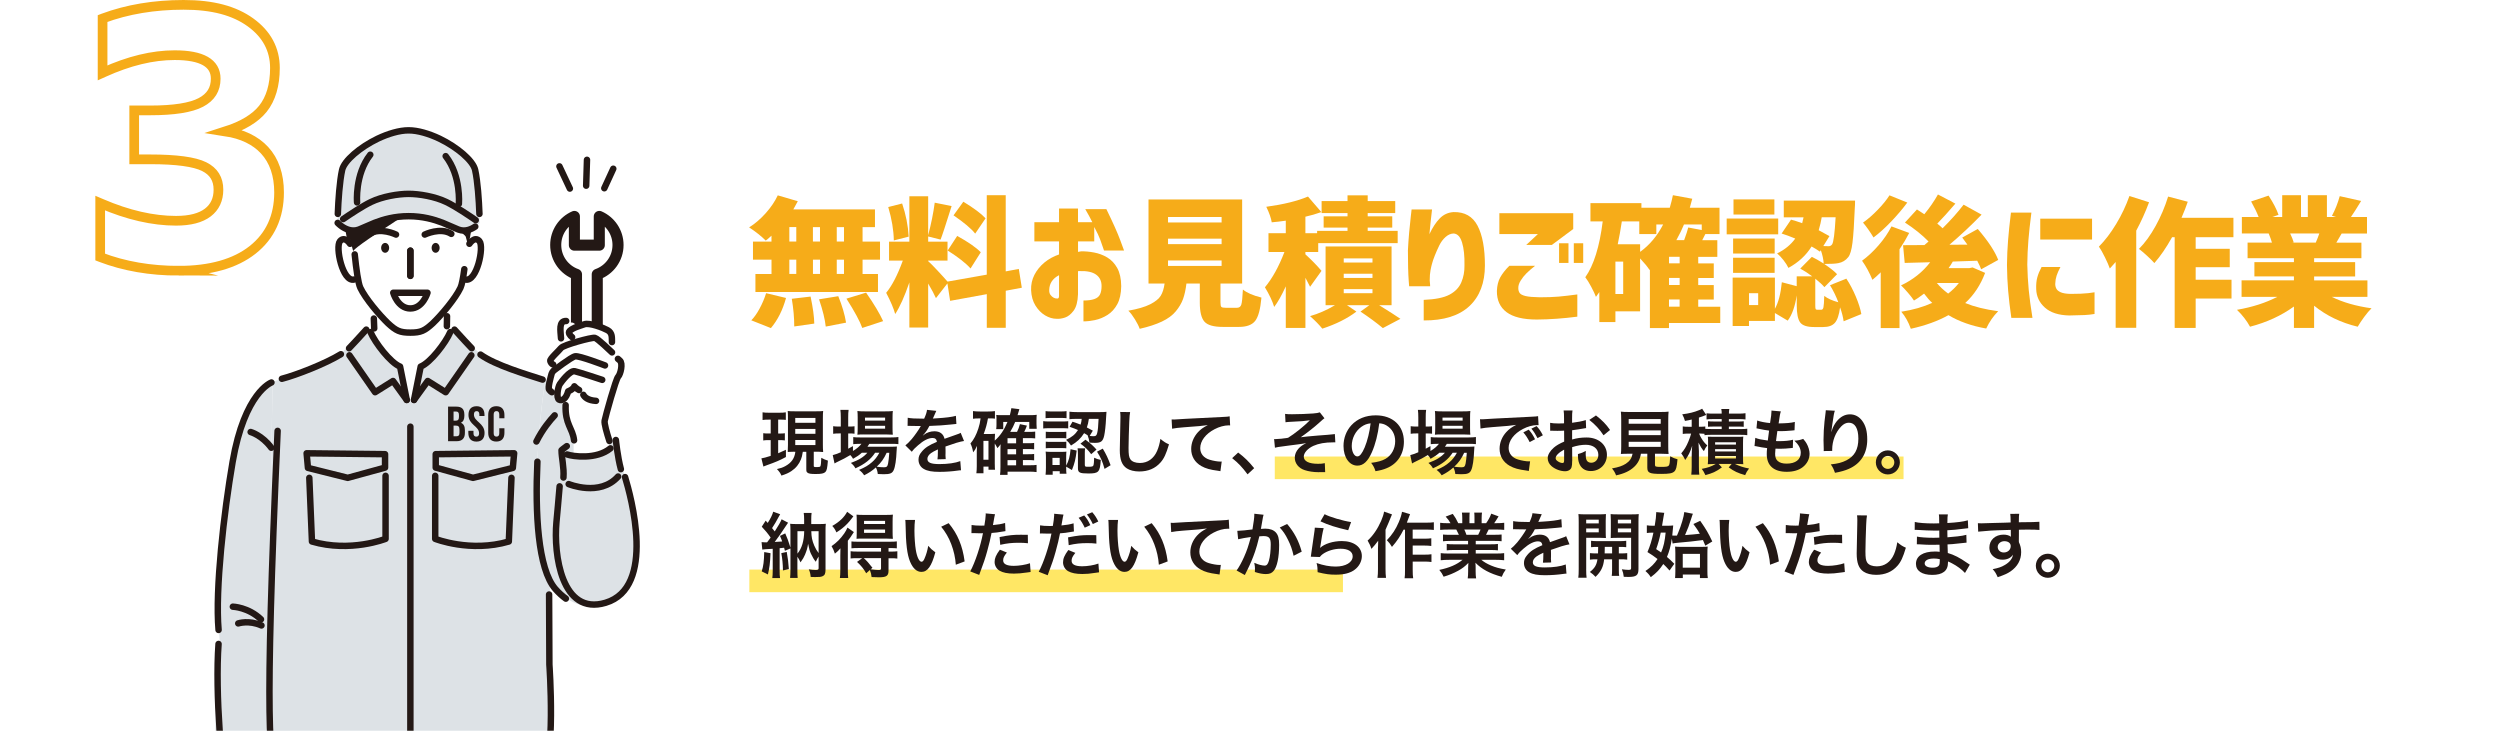 <svg xmlns="http://www.w3.org/2000/svg" xmlns:xlink="http://www.w3.org/1999/xlink" id="_&#x30EC;&#x30A4;&#x30E4;&#x30FC;_2" viewBox="0 0 774 226.25"><defs><filter id="drop-shadow-1" x="231.93" y="60.22" width="505.13" height="44.4" filterUnits="userSpaceOnUse"><feGaussianBlur stdDeviation="0"></feGaussianBlur></filter><clipPath id="clippath"><rect x="41.8" y="32.01" width="176.58" height="194.23" style="fill:none;"></rect></clipPath></defs><g id="base"><rect y="20.03" width="774" height="200" rx="17.01" ry="17.01" style="fill:#fff;"></rect></g><g id="P"><rect x="232" y="176.34" width="183.78" height="7" style="fill:#ffe765;"></rect><rect x="394.67" y="141.34" width="194.67" height="7" style="fill:#ffe765;"></rect></g><g id="txt"><path d="M55.36,83.82c-8.79,0-16.92-1.4-24.16-4.17l-.18-.07v-16.7l.4.17c8.16,3.52,15.93,5.3,23.09,5.3,4.32,0,7.62-.86,9.83-2.55,2.19-1.67,3.29-4.05,3.29-7.07,0-3.32-1.45-5.66-4.42-7.14-3-1.5-8.61-2.26-16.69-2.26h-4.97v-15.15h4.97c7.3,0,12.57-.83,15.67-2.47,3.09-1.63,4.59-4.04,4.59-7.36,0-4.83-4.27-7.27-12.7-7.27-6.81,0-14.18,1.78-21.92,5.3l-.4.18V5.74l.18-.07c7.45-2.77,15.83-4.17,24.9-4.17s15.71,1.83,20.71,5.43c5.02,3.62,7.57,8.38,7.57,14.12,0,5.29-1.26,9.54-3.73,12.63-2.37,2.95-6.26,5.3-11.59,7,5.2.8,9.27,2.76,12.11,5.83,2.98,3.23,4.49,7.63,4.49,13.07,0,7.51-2.76,13.49-8.2,17.79-5.42,4.28-13.11,6.45-22.85,6.45Z" style="fill:#fff;"></path><path d="M55.36,83.82c-8.79,0-16.92-1.4-24.16-4.17l-.18-.07v-16.7l.4.17c8.16,3.52,15.93,5.3,23.09,5.3,4.32,0,7.62-.86,9.83-2.55,2.19-1.67,3.29-4.05,3.29-7.07,0-3.32-1.45-5.66-4.42-7.14-3-1.5-8.61-2.26-16.69-2.26h-4.97v-15.15h4.97c7.3,0,12.57-.83,15.67-2.47,3.09-1.63,4.59-4.04,4.59-7.36,0-4.83-4.27-7.27-12.7-7.27-6.81,0-14.18,1.78-21.92,5.3l-.4.18V5.74l.18-.07c7.45-2.77,15.83-4.17,24.9-4.17s15.71,1.83,20.71,5.43c5.02,3.62,7.57,8.38,7.57,14.12,0,5.29-1.26,9.54-3.73,12.63-2.37,2.95-6.26,5.3-11.59,7,5.2.8,9.27,2.76,12.11,5.83,2.98,3.23,4.49,7.63,4.49,13.07,0,7.51-2.76,13.49-8.2,17.79-5.42,4.28-13.11,6.45-22.85,6.45Z" style="fill:none; stroke:#f6ac19; stroke-miterlimit:10; stroke-width:3px;"></path><g style="filter:url(#drop-shadow-1);"><path d="M238.85,74.78v-1.81c-.79.73-1.38,1.24-1.77,1.52-1.38-1.38-3.09-2.74-5.15-4.09,1.8-1.12,3.5-2.58,5.11-4.37,1.6-1.79,2.86-3.64,3.76-5.55l6.2,1.82c-.54,1.04-1,1.88-1.39,2.53h25.28v5.49h-3.84v4.47h5.4v5.61h-5.4v4.43h4.77v5.57h-37.94v-5.57h4.98v-4.43h-5.74v-5.61h5.74ZM238.68,101.58l-6.08-2.41c.9-.9,1.76-2.12,2.59-3.67.83-1.55,1.5-3.12,2-4.73l6.16,1.48c-1.01,3.71-2.57,6.82-4.68,9.33ZM244.38,70.3v4.47h2.15v-4.47h-2.15ZM244.38,80.39v4.43h2.15v-4.43h-2.15ZM245.14,92.5l5.82-.68c.73,3.49,1.11,6.27,1.14,8.36l-6.2.89c0-2.67-.25-5.53-.76-8.57ZM251.68,74.78h2.19v-4.47h-2.19v4.47ZM253.88,80.39h-2.19v4.43h2.19v-4.43ZM253.58,92.67l5.95-.97c1.21,2.98,2.01,5.71,2.41,8.19l-6.29,1.22c-.23-2.19-.91-5.01-2.07-8.44ZM261.3,74.78v-4.47h-2.24v4.47h2.24ZM261.3,84.82v-4.43h-2.24v4.43h2.24ZM262.06,92.46l6.08-1.86c2.45,3.52,4.21,6.46,5.28,8.82l-6.46,2.11c-.73-2.05-2.36-5.08-4.9-9.07Z" style="fill:#f6ac19;"></path><path d="M316.36,89.08l-4.98.93v11.48h-5.87v-10.42l-11.35,2.07-.84-5.4-3.55,4.56c-.48-1.1-1.28-2.6-2.41-4.52v13.63h-5.82v-13.97c-1.49,4.33-2.95,7.6-4.39,9.79-.45-1.69-1.38-3.88-2.79-6.58,1.83-2.22,3.54-5.54,5.15-9.96h-4.26v-5.87h6.29v-14.05h5.82v12.07c.96-3.66,1.63-7.02,2.03-10.09l5.23,1.05c-1.83,5.82-2.97,9.29-3.42,10.38l-3.84-.97v1.6h5.99v5.87h-5.99v.17c.59.51,1.56,1.48,2.91,2.93,1.35,1.45,2.38,2.58,3.08,3.4l12.15-2.15v-24.6h5.87v23.59l4.05-.76.93,5.82ZM281.33,73.26l-4.6,1.18c-.06-3.18-.63-6.63-1.73-10.34l4.3-1.1c1.15,3.38,1.83,6.79,2.03,10.26ZM293.4,77.56l2.95-4.52c3.4,1.88,5.84,3.57,7.3,5.06l-3.17,5.02c-1.38-1.58-3.74-3.43-7.09-5.57ZM305.13,67.6l-3.21,4.73c-1.21-1.55-3.45-3.43-6.71-5.66l3.04-4.22c3.32,2.03,5.61,3.74,6.88,5.15Z" style="fill:#f6ac19;"></path><path d="M320.24,74.74v-5.95h7.64v-4.22h5.87v4.22h4.43c-.51-1.07-1.24-2.42-2.19-4.05h6.54c2.03,4.16,3.45,7.34,4.26,9.52.82,2.18,1.22,3.29,1.22,3.31h-6.2c-.48-1.41-.89-2.57-1.22-3.48-.34-.91-.94-2.19-1.81-3.82v4.47h-5.02v3.25c.37-.09.68-.14.93-.17,1.27-.03,2.62.09,4.05.36,1.43.27,2.79.77,4.05,1.52,1.27.75,2.3,1.84,3.1,3.27.8,1.43,1.22,3.31,1.24,5.61-.03,2.31-.44,4.18-1.22,5.61-.79,1.44-1.79,2.54-3.02,3.31-1.22.77-2.5,1.3-3.82,1.58-1.32.28-2.53.42-3.63.42v-6.46c1.38,0,2.5-.15,3.35-.44.86-.3,1.45-.77,1.77-1.43s.49-1.53.49-2.6c0-1.55-.56-2.73-1.69-3.54-1.13-.82-2.83-1.18-5.11-1.1h-.25c-.09,0-.17.01-.25.04v7.13c-.08,2.31-.54,4.01-1.37,5.11-.83,1.1-1.72,1.8-2.66,2.11-.94.31-1.81.44-2.6.38-1.18,0-2.36-.35-3.54-1.05-1.18-.7-2.18-1.72-3-3.04-.82-1.32-1.27-2.91-1.35-4.77-.06-1.72.29-3.3,1.03-4.75.75-1.45,1.77-2.71,3.08-3.8,1.31-1.08,2.82-1.92,4.54-2.51v-4.05h-7.64ZM327.88,91.7v-6.5c-.99.51-1.73,1.14-2.24,1.9-.51.76-.77,1.65-.8,2.66-.03.65.11,1.17.4,1.56.3.39.63.68,1.01.87.38.18.72.26,1.03.23.03.03.13.01.3-.04.17-.06.27-.28.3-.67Z" style="fill:#f6ac19;"></path><path d="M379.52,95.29h3.46c.67,0,1.12-.33,1.33-.99.21-.66.37-2.21.49-4.66,1.21,1.01,3.12,1.84,5.74,2.49-.31,3.54-.95,5.94-1.92,7.2-.97,1.25-2.64,1.88-5,1.88h-5.02c-2.81,0-4.71-.53-5.68-1.6-.97-1.07-1.46-3.05-1.46-5.95v-5.87h-4.14c-.23,1.88-.58,3.48-1.05,4.79-.48,1.31-1.23,2.58-2.26,3.82-1.03,1.24-2.46,2.29-4.3,3.16-1.84.87-4.13,1.62-6.86,2.24-.28-.82-.77-1.79-1.46-2.91-.69-1.12-1.37-2.03-2.05-2.7,2.9-.51,5.15-1.17,6.75-1.98,1.6-.82,2.69-1.69,3.27-2.64.58-.94.98-2.2,1.2-3.78h-4.98v-26.04h28.99v26.04h-6.71v5.82c0,.76.09,1.23.27,1.41.18.18.64.27,1.37.27ZM361.62,67.18v1.69h16.59v-1.69h-16.59ZM361.62,73.89v1.69h16.59v-1.69h-16.59ZM361.62,80.64v1.69h16.59v-1.69h-16.59Z" style="fill:#f6ac19;"></path><path d="M409.14,83.85l-3.54,4.94c-.06-.11-.54-1.04-1.44-2.79v15.53h-6.08v-12.87c-1.29,2.81-2.49,4.94-3.59,6.37-.54-1.77-1.49-3.8-2.87-6.08,2.31-2.79,4.32-6.43,6.04-10.93h-4.94v-5.82h5.36v-3.88c-1.55.23-3,.39-4.35.51-.2-1.29-.76-2.9-1.69-4.81,5.35-.73,9.65-1.79,12.91-3.17l4.14,4.81c-1.66.59-3.31,1.07-4.94,1.43v5.11h3.63v-.72h9.41v-1.01h-7.39v-3.5h7.39v-1.01h-8.02v-3.71h8.02v-1.77h6.25v1.77h8.52v3.71h-8.52v1.01h7.6v3.5h-7.6v1.01h9.28v3.8h-24.6v2.74h-3.97v.72c1.94,1.77,3.6,3.47,4.98,5.11ZM430.83,94.49h-3.84c3.21,2,5.4,3.4,6.58,4.22l-5.44,2.87c-1.91-1.6-4.22-3.31-6.92-5.11l2.74-1.98h-6.92l2.91,1.98c-2.81,2.14-6.33,3.9-10.55,5.28-.96-1.18-2.22-2.48-3.8-3.88,2.59-.73,5.16-1.86,7.72-3.38h-2.91v-18.19h20.43v18.19ZM416.02,80.01v1.27h8.9v-1.27h-8.9ZM416.02,84.74v1.31h8.9v-1.31h-8.9ZM416.02,89.51v1.27h8.9v-1.27h-8.9Z" style="fill:#f6ac19;"></path><path d="M437.03,64.86h6.33s-.04.41-.13,1.14c-.08.73-.19,1.67-.32,2.83-.13,1.15-.25,2.38-.36,3.67.96-2.05,2.02-3.68,3.19-4.88,1.17-1.2,2.6-1.85,4.28-1.96,3.43-.08,5.91,1.32,7.43,4.22,1.52,2.9,2.28,7.01,2.28,12.32s-1.6,9.59-4.81,12.58c-3.21,2.98-7.92,4.46-14.14,4.43v-6.37c3.57-.14,6.24-.68,8-1.62,1.76-.94,2.98-2.22,3.65-3.82.68-1.6,1-3.33.97-5.19.06-2.93-.19-5.3-.74-7.11-.55-1.81-1.43-2.75-2.64-2.81-.87.03-1.7.39-2.49,1.1-.79.7-1.43,1.58-1.94,2.62-.51,1.04-.96,2.08-1.37,3.1-.41,1.03-.7,1.88-.87,2.55-.14.48-.3,1.15-.46,2-.17.86-.25,1.92-.25,3.19.06.48.09.89.11,1.22.01.34.02.52.02.55h-6.5s-.04-.58-.13-1.65c-.08-1.07-.15-2.44-.19-4.12-.04-1.67-.06-3.44-.06-5.3.08-1.74.21-3.59.38-5.53.17-1.94.34-3.6.51-4.98.17-1.38.25-2.11.25-2.19Z" style="fill:#f6ac19;"></path><path d="M467.28,82.29h7.98c-1.1.87-1.99,1.65-2.68,2.34-.69.69-1.29,1.44-1.79,2.26-.51.82-.75,1.6-.72,2.36,0,.56.14,1.05.42,1.46.28.41.89.72,1.84.95.94.22,2.41.35,4.41.38,2.28,0,4.22-.07,5.82-.21,1.6-.14,3.53-.37,5.78-.67v6.88c-4.33.56-8.51.86-12.53.89-4.22,0-7.34-.76-9.37-2.28-2.03-1.52-3.03-3.71-3-6.58.06-1.63.4-3.02,1.03-4.18.63-1.15,1.57-2.35,2.81-3.59ZM464.2,66h22.87v4.9l-6.63,4.94h-7.93l3.63-3.38h-11.94v-6.46ZM482.69,81.4v-6.08h2.91v6.08h-2.91ZM487.25,81.4v-6.08h2.91v6.08h-2.91Z" style="fill:#f6ac19;"></path><path d="M532.59,94.95v5.06h-15.87v1.56h-5.91v-18.1l-.13.08c-.59-.93-1.56-2.11-2.91-3.54v16.38h-7.64v3.33h-4.98v-9.29c-.14.23-.49.72-1.05,1.48-.28-.79-.77-1.83-1.46-3.12-.69-1.29-1.3-2.28-1.84-2.95,2.62-3.69,4.42-9.45,5.4-17.3h-3.8v-5.66h15.78v1.43h8.78c.42-1.43.75-2.73.97-3.88l5.99,1.1-.76,2.79h9.2v8.15h-4.39c-.23.42-.55,1.05-.97,1.9h4.68v5.15h-5.91v2.03h4.81v4.52h-4.81v2.19h4.81v4.47h-4.81v2.24h6.79ZM502.54,91.03v-10.04h-2.41v10.04h2.41ZM507.78,75.62v2.36c2.93-2.11,5.3-4.94,7.13-8.48h-2.11v2.96h-5.28v-3.92h-5.4c-.37,2.48-.79,4.84-1.27,7.09h6.92ZM520.02,81.53v-2.03h-3.29v2.03h3.29ZM520.02,88.24v-2.19h-3.29v2.19h3.29ZM516.72,92.71v2.24h3.29v-2.24h-3.29ZM526.85,69.5h-5.49c-.54,1.35-1.32,2.97-2.36,4.85h2.41c.65-1.77,1.07-3.08,1.27-3.92l4.18.8v-1.73Z" style="fill:#f6ac19;"></path><path d="M550.53,67.65v4.9h-15.95v-4.9h15.95ZM576.28,97.23l-5.49,2.24c-.17-1.27-.53-2.7-1.1-4.3-.31,2.34-.85,3.93-1.62,4.79-.77.86-1.96,1.29-3.57,1.29h-2.87c-2.17,0-3.6-.48-4.3-1.43-.7-.96-1.06-2.71-1.06-5.28v-3.08c-.53,3.43-1.46,6.04-2.79,7.81l-3.97-2.36v2.45h-8.02v1.56h-5.06v-14.98h13.08v9.67c1.1-1.97,1.81-4.71,2.15-8.23l4.6,1.22v-3.04h4.81c-1.15-.87-2.39-1.67-3.71-2.41l3.59-3.63c.9.42,2.12,1.11,3.67,2.07-.08-1.29-.38-2.67-.89-4.14l-.29.46c-.7-.51-1.56-1.04-2.57-1.6-1.69,2.73-4.08,4.94-7.17,6.63-.34-.73-.85-1.53-1.54-2.41-.69-.87-1.34-1.56-1.96-2.07,2.39-1.18,4.26-2.71,5.61-4.6-1.63-.68-3.04-1.2-4.22-1.56l2.91-4.3c.96.25,2.11.62,3.46,1.1.08-.31.22-.91.42-1.81h-6.12v-5.19h22.07c0,1.04-.03,1.79-.08,2.24-.2,4.95-.44,8.55-.72,10.8-.28,2.25-.72,3.74-1.31,4.47-.79,1.01-1.82,1.63-3.08,1.86-.82.17-2.26.25-4.35.25,1.86,1.27,3.18,2.32,3.97,3.17l-3.92,4.01c-.65-.76-1.59-1.63-2.83-2.62v8.19c0,.65.03,1.05.11,1.2.07.16.25.23.53.23h1.22c.34,0,.56-.25.67-.76.11-.51.2-1.69.25-3.54.96.79,2.41,1.45,4.35,1.98-.65-1.77-1.51-3.53-2.57-5.28l5.06-2.03c1.1,1.66,2.07,3.51,2.93,5.55s1.43,3.85,1.71,5.42ZM549.44,73.85v4.64h-12.87v-4.64h12.87ZM536.56,84.48v-4.68h12.87v4.68h-12.87ZM549.35,61.74v4.68h-12.66v-4.68h12.66ZM544.33,94.44v-3.67h-2.83v3.67h2.83ZM568.3,67.27h-4.3c-.17,1.13-.48,2.46-.93,4.01.7.37,1.81.97,3.33,1.82l-1.9,3.08c.37.03.84.04,1.44.04.53.06.96-.13,1.27-.55.45-.62.82-3.42,1.1-8.4Z" style="fill:#f6ac19;"></path><path d="M585.6,70.09l5.49,2.03c-.82,1.6-1.81,3.29-3,5.06v24.39h-5.82v-17.26c-.87.87-1.73,1.65-2.57,2.32-.93-2.25-2-4.22-3.21-5.91,1.77-1.29,3.48-2.89,5.13-4.79,1.65-1.9,2.98-3.85,3.99-5.85ZM584.97,60.47l5.53,2.24c-1.46,1.97-3.14,3.94-5.02,5.91-1.89,1.97-3.7,3.6-5.44,4.9-1.07-1.77-2.15-3.31-3.25-4.6,1.49-1.04,3.01-2.36,4.56-3.97,1.55-1.6,2.76-3.09,3.63-4.47ZM610.71,82.8l3.88,1.69c-1.41,3.74-3.46,6.85-6.16,9.33,2.79,1.15,6.19,2,10.21,2.53-1.49,1.49-2.73,3.28-3.71,5.36-4.5-.79-8.4-2.17-11.69-4.14-3.21,1.8-7.09,3.21-11.65,4.22-.73-2.08-1.72-3.84-2.95-5.28,3.63-.56,6.82-1.48,9.58-2.74-.76-.67-1.6-1.63-2.53-2.87-1.41,1.07-2.45,1.79-3.12,2.15-.42-.65-1.05-1.46-1.88-2.43-.83-.97-1.54-1.72-2.13-2.26,3.69-1.74,6.7-4.14,9.03-7.17l-7.89.21-.51-5.49c2.79,0,4.99-.01,6.62-.04.28-.22.7-.59,1.27-1.1-1.97-2.03-4.4-3.98-7.3-5.87l3.71-4.05c.37.23,1.12.72,2.28,1.48,1.69-2.05,3.09-4.09,4.22-6.12l5.4,2.83c-2.25,2.62-4.12,4.68-5.61,6.2.65.51,1.2.99,1.65,1.43,2.5-2.47,4.67-4.91,6.5-7.3l5.57,3.08c-3.18,3.29-6.5,6.4-9.96,9.33l5.57-.04c-.96-1.32-1.49-2.05-1.6-2.19l4.81-2.66c3.21,3.74,5.32,6.94,6.33,9.58l-5.28,2.91c-.2-.59-.61-1.48-1.22-2.66-.84.03-2.11.07-3.8.13-1.69.06-2.94.1-3.76.13-.39.7-.83,1.38-1.31,2.03h6.46l.97-.21ZM606.49,87.61h-6.84c.87,1.1,2.04,2.19,3.5,3.29,1.24-.96,2.35-2.05,3.33-3.29Z" style="fill:#f6ac19;"></path><path d="M622.59,65.83h6.33c-.42,3.26-.73,6.12-.93,8.57-.2,2.45-.31,4.95-.34,7.51.06,2.7.2,5.3.44,7.81.24,2.5.63,5.4,1.16,8.69h-6.54c-.45-3.15-.78-5.96-.99-8.44-.21-2.48-.33-5.12-.36-7.93.03-2.64.14-5.2.34-7.66.2-2.46.49-5.31.89-8.55ZM632.04,82.67h5.87c-.54,1.01-.93,1.9-1.18,2.66-.25.76-.39,1.58-.42,2.45-.03.53.07,1.04.3,1.52.22.48.68.87,1.37,1.18.69.31,1.71.48,3.06.51,2.36,0,4.19-.08,5.49-.23,1.29-.15,1.94-.25,1.94-.27v6.71c-.93.17-1.96.28-3.1.34-1.14.06-2.72.1-4.75.13-3.29-.08-5.8-.89-7.51-2.43-1.72-1.53-2.62-3.42-2.7-5.68-.06-1.44.06-2.67.34-3.69.28-1.03.72-2.09,1.31-3.19ZM631.66,67.69h16.04v6.46h-16.04v-6.46Z" style="fill:#f6ac19;"></path><path d="M659.27,60.68l6.08,1.94c-1.15,3.1-2.48,6.02-3.97,8.78v30.09h-6.37v-20.38c-.37.45-.97,1.12-1.81,2.03-.28-.84-.78-2-1.5-3.46-.72-1.46-1.34-2.57-1.88-3.33,1.88-1.88,3.67-4.23,5.36-7.03,1.69-2.8,3.05-5.68,4.09-8.63ZM691.47,73.43h-11.69v3.59h10.55v5.7h-10.55v3.88h11.1v5.82h-11.1v9.12h-6.5v-28.11h-.8c-1.8,3.24-3.63,5.91-5.49,8.02-.51-.59-1.26-1.34-2.26-2.26-1-.91-1.84-1.62-2.51-2.13,1.86-1.86,3.59-4.24,5.19-7.15s2.88-5.93,3.84-9.05l6.08,1.6c-.45,1.38-1.1,3.04-1.94,4.98h16.08v5.99Z" style="fill:#f6ac19;"></path><path d="M732.96,91.91h-11.06c3.43,1.69,7.54,2.87,12.32,3.54-.68.65-1.42,1.53-2.24,2.64-.82,1.11-1.49,2.13-2.03,3.06-5.18-1.24-9.68-3.4-13.5-6.5v6.88h-6.25v-6.63c-3.88,2.81-8.41,4.9-13.59,6.25-1.04-1.89-2.39-3.63-4.05-5.23,4.73-.82,8.89-2.15,12.49-4.01h-11.06v-5.11h16.21v-1.22h-12.24v-4.43h12.24v-1.22h-14.35v-4.81h7.55c-.23-.79-.56-1.73-1.01-2.83h-8.31v-5.11h5.19c-.48-1.27-1.25-2.87-2.32-4.81l5.4-1.81c1.49,2.31,2.52,4.29,3.08,5.95l-1.94.68h3.08v-6.75h5.82v6.75h2.11v-6.75h5.91v6.75h2.83l-1.27-.38c1.01-1.88,1.81-3.91,2.41-6.08l6.63,1.48c-1.49,2.45-2.55,4.11-3.17,4.98h4.98v5.11h-7.85c-.08.14-.33.56-.74,1.27-.41.7-.71,1.22-.91,1.56h7.77v4.81h-14.64v1.22h12.7v4.43h-12.7v1.22h16.5v5.11ZM718.06,72.29h-9.03c.51,1.04.87,1.96,1.1,2.74l-.51.08h7.34c.48-1.1.84-2.04,1.1-2.83Z" style="fill:#f6ac19;"></path></g><path d="M237.94,129.92c-.81,0-1.23.02-1.85.11v-2.38c.59.11,1.12.13,1.98.13h3.26c.84,0,1.34-.02,1.96-.13v2.35c-.57-.07-1.03-.09-1.8-.09h-.57v4.31h.66c.64,0,.95-.02,1.41-.09v2.22c-.51-.07-.9-.09-1.41-.09h-.66v4.07c.73-.31,1.14-.48,2.4-1.08v2.24c-1.85,1.01-3.32,1.63-5.83,2.51-.62.22-.81.29-1.14.44l-.62-2.53c.59-.09,1.61-.35,2.88-.77v-4.88h-.81c-.59,0-1.03.02-1.5.11v-2.25c.51.07.86.09,1.54.09h.77v-4.31h-.66ZM245.95,139.85c-.79,0-1.17.02-2.07.07.04-.73.07-1.34.07-2.22v-8.23c0-1.19-.02-1.58-.07-2.22.57.07,1.01.09,2.13.09h6.73c1.03,0,1.52-.02,2.11-.09-.07.57-.09,1.14-.09,2.22v8.1c0,.97.02,1.63.09,2.38-.46-.04-1.06-.09-1.3-.09h-1.61v4.38c0,.33.11.37,1.03.37.59,0,.9-.07,1.01-.24.15-.2.26-1.25.29-2.64.64.37,1.32.66,2.05.88-.2,2.38-.35,3.08-.79,3.52-.46.46-1.25.62-2.97.62-1.58,0-2.22-.11-2.6-.44-.29-.24-.33-.42-.33-1.23v-5.21h-1.08c-.22,1.34-.31,1.65-.57,2.33-.59,1.5-1.58,2.73-2.97,3.65-.86.57-1.63.92-3.08,1.39-.31-.73-.62-1.19-1.39-2.02,1.17-.26,1.78-.48,2.53-.88,1.96-1.06,2.93-2.44,3.17-4.47h-.31ZM246.21,130.89h6.25v-1.5h-6.25v1.5ZM246.21,134.3h6.25v-1.5h-6.25v1.5ZM246.21,137.8h6.25v-1.58h-6.25v1.58Z" style="fill:#231815;"></path><path d="M266.81,140.18c-.92.81-1.41,1.14-2.71,1.87-.26-.48-.37-.64-.84-1.17-1.25.77-2.33,1.34-4.38,2.31-.02.02-.13.09-.29.18-.04.02-.13.04-.22.11l-.55-2.58c.59-.13,1.39-.42,2.49-.88v-5.83h-.64c-.64,0-1.14.02-1.72.11v-2.35c.51.09,1.01.11,1.74.11h.62v-2.73c0-1.12-.04-1.78-.13-2.44h2.55c-.11.7-.13,1.3-.13,2.46v2.71h.4c.73,0,1.17-.02,1.56-.09v2.31c-.53-.07-.95-.09-1.54-.09h-.42v4.73c.59-.31.77-.42,1.47-.81v1.52c1.21-.73,1.98-1.39,2.62-2.22h-.48c-.92,0-1.52.04-2.05.11v-2.2c.51.09,1.08.11,2.07.11h9.62c1.06,0,1.74-.04,2.29-.13v2.2c-.62-.07-1.32-.09-2.27-.09h-6.73c-.2.35-.31.51-.59.9h7c1.08,0,1.5-.02,2.13-.07-.04.35-.07.64-.09,1.3-.11,2.77-.44,4.99-.9,5.98-.44,1.01-1.14,1.3-3.08,1.3-.59,0-.99-.02-1.85-.07-.09-.81-.26-1.39-.59-2.02-1.19,1.03-2.11,1.65-3.63,2.42-.48-.73-.84-1.1-1.58-1.67,1.94-.84,2.86-1.39,4-2.38.9-.77,1.61-1.67,2.29-2.93h-1.32c-1.34,2.05-3.23,3.54-6.09,4.82-.37-.68-.7-1.06-1.41-1.67,2.51-.92,3.96-1.83,5.1-3.15h-1.72ZM267.47,134.5c-.86,0-1.58.02-2.02.09.07-.62.09-1.25.09-2.13v-3.21c0-.95-.02-1.32-.09-2,.68.09,1.19.11,2.22.11h6.4c1.1,0,1.72-.02,2.35-.11-.07.62-.09,1.06-.09,2.18v3.04c0,.97.02,1.61.09,2.11-.46-.04-1.12-.07-2-.07h-6.95ZM267.8,130.21h6.23v-.92h-6.23v.92ZM267.8,132.72h6.23v-.9h-6.23v.9ZM274.51,140.18c-.86,1.87-1.72,3.06-3.08,4.31.9.13,1.63.18,2.27.18.81,0,1.06-.22,1.25-1.17.15-.77.26-1.74.37-3.32h-.81Z" style="fill:#231815;"></path><path d="M281.02,129.33c.9.2,2.31.29,5.1.29.59-1.32.79-1.98.88-2.73l2.88.31q-.13.22-.88,1.98c-.11.24-.15.31-.2.4q.18-.02,1.39-.09c2.55-.15,4.55-.4,5.76-.75l.15,2.51q-.62.04-1.74.18c-1.61.2-4.4.38-6.62.44-.64,1.25-1.25,2.13-2.02,2.93l.02.04q.15-.11.44-.33c.81-.62,1.98-.99,3.1-.99,1.72,0,2.79.81,3.15,2.33,1.69-.62,2.82-1.01,3.37-1.19,1.19-.42,1.28-.44,1.63-.66l1.03,2.53c-.62.09-1.28.26-2.44.59-.31.09-1.41.46-3.3,1.12v.24q.02.57.02.88v.88c-.02.37-.02.57-.02.73,0,.48.02.79.07,1.17l-2.55.07c.09-.4.13-1.52.13-2.55v-.53c-1.08.51-1.65.81-2.11,1.14-.77.57-1.14,1.17-1.14,1.8,0,1.14,1.06,1.61,3.72,1.61s4.91-.33,6.47-.92l.22,2.84c-.37,0-.48.02-1.01.09-1.58.24-3.7.4-5.63.4-2.33,0-3.79-.26-4.91-.92-1.01-.57-1.61-1.63-1.61-2.84,0-.9.26-1.61.97-2.44.99-1.23,2.24-2.07,4.73-3.1-.11-.81-.55-1.19-1.34-1.19-1.28,0-2.82.77-4.51,2.27-.92.77-1.43,1.32-1.92,2l-2-1.98c.57-.44,1.21-1.06,1.98-1.96.86-1.01,2.2-2.93,2.64-3.76q.09-.18.18-.29c-.09,0-.37.02-.37.02-.35,0-2.29-.04-2.77-.04q-.42-.02-.62-.02c-.07,0-.2,0-.35.02l.04-2.51Z" style="fill:#231815;"></path><path d="M307.99,143.74c0,.88.02,1.28.07,1.69h-2.02v-.97h-1.56v2.07h-2.2c.09-.66.13-1.36.13-2.27v-4.53c0-.44.02-1.1.07-1.69-.44,1.01-.62,1.3-1.19,2-.22-1.21-.42-1.87-.84-2.73,1.08-1.28,1.8-2.68,2.44-4.62.35-1.06.53-1.87.7-3.15h-.48c-.84,0-1.21.02-1.87.11v-2.38c.62.09,1.28.13,2.11.13h2.57c.88,0,1.47-.04,2.11-.13v2.35c-.51-.07-.79-.09-1.3-.09h-.86c-.33,1.83-.62,2.93-1.32,4.84h2.16c.55,0,.92-.02,1.34-.07-.04.46-.07.97-.07,1.63v.48c1.72-1.54,2.86-3.23,3.94-5.79h-1.32v2.24h-2.18c.07-.46.09-.92.09-1.43v-1.87c0-.4,0-.53-.07-1.1.51.07.64.07,1.61.07h2.6c.24-.92.33-1.41.46-2.16l2.49.31c-.04.15-.24.77-.57,1.85h4c.79,0,1.39-.02,1.94-.11-.04.42-.07.84-.07,1.63v1.28c0,.62.02.97.07,1.43h-2.31v-2.13h-4.36c-.46,1.14-.81,1.85-1.54,3.08h2.11c.37-.7.66-1.5.9-2.4l2.16.46c-.31.86-.51,1.32-.84,1.94h1.58c.95,0,1.3-.02,1.83-.09v2.11c-.57-.07-1.14-.09-1.76-.09h-2.05v1.58h1.63c.99,0,1.34-.02,1.85-.09v1.98c-.59-.07-1.1-.09-1.83-.09h-1.65v1.61h1.63c.97,0,1.34-.02,1.85-.09v1.98c-.59-.07-1.06-.09-1.83-.09h-1.65v1.61h2.16c1.01,0,1.5-.02,2.07-.11v2.22c-.75-.09-1.34-.13-2.11-.13h-6.87v.99h-2.33c.09-.75.13-1.3.13-2.46v-5.5c.02-.86.04-1.36.04-1.52-.29.44-.55.75-.99,1.21-.22-.48-.42-.84-.81-1.43v6.4ZM304.47,142.33h1.56v-5.83h-1.56v5.83ZM314.59,137.25v-1.58h-2.66v1.58h2.66ZM311.93,140.66h2.66v-1.61h-2.66v1.61ZM311.93,144.07h2.66v-1.61h-2.66v1.61Z" style="fill:#231815;"></path><path d="M322.98,130.38c.48.09.95.11,1.76.11h4.22c.92,0,1.3-.02,1.76-.09v2.24c-.53-.04-.81-.07-1.67-.07h-4.31c-.75,0-1.19.02-1.76.09v-2.29ZM323.71,127.28c.57.09.9.11,1.78.11h2.93c.86,0,1.21-.02,1.78-.11v2.2c-.59-.07-1.01-.09-1.78-.09h-2.93c-.77,0-1.23.02-1.78.09v-2.2ZM330.09,144.97c0,.86.02,1.28.09,1.69h-2.09v-.77h-2.18v1.08h-2.2c.07-.73.11-1.45.11-2.16v-3.26c0-.68-.02-1.1-.09-1.74.51.07.92.09,1.72.09h3.21c.79,0,1.17-.02,1.5-.07-.04.35-.07.75-.07,1.58v2.75c.81-1.56,1.14-2.73,1.36-5.08l1.89.42c-.35,2.75-.59,3.81-1.47,6.03l-1.78-1.06v.48ZM323.77,133.66c.42.04.7.07,1.39.07h3.63c.7,0,1.01-.02,1.34-.07v2.05c-.48-.04-.73-.07-1.34-.07h-3.63c-.66,0-1.01.02-1.39.07v-2.05ZM323.77,136.74c.42.04.7.07,1.39.07h3.61c.73,0,1.03-.02,1.36-.07v2.05c-.38-.04-.75-.07-1.39-.07h-3.61c-.64,0-.9.02-1.36.07v-2.05ZM325.84,143.96h2.24v-2.2h-2.24v2.2ZM332.04,130.56c1.23.4,1.67.57,2.51.9.2-.66.26-.97.35-1.78h-1.45c-1.17,0-1.69.02-2.35.11v-2.33c.64.09,1.5.13,2.4.13h7c.9,0,1.54-.02,2.07-.09-.04.35-.04.37-.13,1.91-.09,2.2-.35,4.47-.59,5.5-.4,1.74-1.01,2.2-2.82,2.2-.64,0-1.12-.02-1.74-.09-.13-.95-.22-1.32-.55-2.2l.13.04c-.53-.35-.77-.51-1.23-.75-1.06,1.67-2.11,2.66-4.05,3.83-.51-.77-.84-1.14-1.54-1.76,1.83-.86,2.84-1.69,3.7-3.04-.92-.4-1.34-.57-2.6-1.01l.9-1.58ZM335.87,143.94c0,.51.11.57.95.57,1.25,0,1.54-.07,1.69-.4.13-.29.22-1.17.24-2.4.75.35,1.25.53,2.05.68-.24,3.78-.64,4.2-3.81,4.2-2.71,0-3.26-.26-3.26-1.63v-4.53c0-.55-.04-1.06-.11-1.63h2.35c-.09.44-.11.75-.11,1.41v3.72ZM336.07,136.13c2.02,1.56,2.09,1.63,3.41,3.06l-1.65,1.43c-.99-1.34-1.87-2.22-3.32-3.26l1.56-1.23ZM337.11,129.68c-.18,1.23-.29,1.72-.62,2.66.64.33.92.48,1.85.99l-.97,1.63c.42.07.84.09,1.21.09.68,0,.9-.18,1.1-.95.22-.81.35-2.13.44-4.42h-3.01ZM341.42,138.9c1.01,1.67,1.63,2.97,2.42,5.13l-1.87,1.14c-.7-2.46-1.14-3.43-2.33-5.33l1.78-.95Z" style="fill:#231815;"></path><path d="M349.88,127.61c-.13.64-.18,1.28-.26,2.97-.09,2.05-.22,6.51-.22,8.08,0,2.09.13,2.88.57,3.54.51.73,1.56,1.14,2.95,1.14,2.38,0,4.29-1.34,5.33-3.76.48-1.14.77-2.18,1.01-3.7,1.19.97,1.58,1.21,2.66,1.69-.88,2.97-1.54,4.4-2.62,5.61-1.65,1.87-3.83,2.79-6.6,2.79-1.52,0-2.93-.35-3.85-.97-1.52-1.01-2.16-2.71-2.16-5.66,0-1.14.04-3.34.18-8.87.02-.66.02-1.12.02-1.43,0-.62-.02-.92-.09-1.5l3.08.04Z" style="fill:#231815;"></path><path d="M362.72,129.86c.48.02.73.02.84.02q.4,0,3.63-.22c1.23-.07,4.88-.26,10.98-.55,1.8-.09,2.13-.11,2.53-.22l.15,2.82q-.24-.02-.46-.02c-1.32,0-2.95.44-4.36,1.19-2.79,1.45-4.44,3.65-4.44,5.87,0,1.72,1.08,3.04,2.93,3.59,1.08.33,2.49.57,3.28.57.02,0,.22,0,.44-.02l-.4,2.99c-.26-.07-.37-.09-.75-.13-2.42-.31-3.81-.7-5.15-1.45-2.02-1.14-3.15-3.01-3.15-5.3,0-1.87.75-3.72,2.09-5.19.84-.9,1.63-1.47,3.06-2.2-1.78.26-2.64.33-7.41.68-1.47.11-2.8.26-3.65.44l-.15-2.86Z" style="fill:#231815;"></path><path d="M383.34,140.11c2.02,1.54,3.26,2.75,4.95,4.84l-2.05,1.91c-1.61-2.18-2.86-3.5-4.77-5.02l1.87-1.74Z" style="fill:#231815;"></path><path d="M397.85,128.14c.7.09,1.14.11,2.16.11,1.98,0,4.82-.11,6.54-.24,1.06-.09,1.61-.18,2.07-.35l1.43,1.83c-.46.33-.57.42-1.28,1.08-1.58,1.45-4.07,3.43-6.05,4.8,1.1-.15,2.68-.31,5.35-.53,1.39-.11,2.4-.18,2.91-.22.79-.09,1.36-.13,1.56-.15.35-.02.42-.02.73-.09l.15,2.57h-.66c-2.51,0-4.49.35-6.12,1.08-1.78.81-2.99,2.16-2.99,3.34,0,1.43,1.58,2.22,4.42,2.22.84,0,1.45-.04,2.09-.2l.11,2.79c-.24-.02-.51-.02-.81-.02-.15,0-.51,0-1.12.02h-.29c-1.34,0-2.95-.24-4.09-.62-1.89-.59-3.1-2.11-3.1-3.85,0-1.03.42-2.02,1.19-2.86.62-.66,1.17-1.06,2.35-1.67-.95.18-1.65.29-2.71.42-.99.13-1.8.22-2.42.31-.88.11-2.07.26-3.54.48-.44.07-.59.11-1.01.22l-.26-2.68c.15.02.29.02.35.02.44,0,1.36-.07,1.89-.13.11-.02.4-.04.84-.11.53-.04.75-.09,1.25-.18,1.94-1.17,5.1-3.72,6.75-5.41-1.69.24-2.49.31-6.14.48-.57.02-.95.07-1.41.13l-.13-2.6Z" style="fill:#231815;"></path><path d="M424.73,140.02c-1.25,2.84-2.66,4.14-4.47,4.14-2.51,0-4.31-2.55-4.31-6.09,0-2.42.86-4.69,2.42-6.4,1.85-2.02,4.45-3.08,7.57-3.08,5.28,0,8.71,3.21,8.71,8.16,0,3.81-1.98,6.84-5.35,8.21-1.06.44-1.91.66-3.45.92-.37-1.17-.64-1.65-1.34-2.58,2.02-.26,3.34-.62,4.38-1.21,1.91-1.06,3.06-3.15,3.06-5.5,0-2.11-.95-3.83-2.71-4.88-.68-.4-1.25-.57-2.22-.66-.42,3.46-1.19,6.49-2.29,8.98ZM421.49,132.14c-1.85,1.32-2.99,3.59-2.99,5.94,0,1.8.77,3.24,1.74,3.24.73,0,1.47-.92,2.27-2.82.84-1.98,1.56-4.95,1.83-7.44-1.14.13-1.94.44-2.84,1.08Z" style="fill:#231815;"></path><path d="M445.61,140.18c-.92.81-1.41,1.14-2.71,1.87-.26-.48-.37-.64-.84-1.17-1.25.77-2.33,1.34-4.38,2.31-.02.02-.13.09-.29.18-.04.02-.13.04-.22.11l-.55-2.58c.59-.13,1.39-.42,2.49-.88v-5.83h-.64c-.64,0-1.14.02-1.72.11v-2.35c.51.09,1.01.11,1.74.11h.62v-2.73c0-1.12-.04-1.78-.13-2.44h2.55c-.11.7-.13,1.3-.13,2.46v2.71h.4c.73,0,1.17-.02,1.56-.09v2.31c-.53-.07-.95-.09-1.54-.09h-.42v4.73c.59-.31.77-.42,1.47-.81v1.52c1.21-.73,1.98-1.39,2.62-2.22h-.48c-.92,0-1.52.04-2.05.11v-2.2c.51.09,1.08.11,2.07.11h9.62c1.06,0,1.74-.04,2.29-.13v2.2c-.62-.07-1.32-.09-2.27-.09h-6.73c-.2.35-.31.51-.59.9h7c1.08,0,1.5-.02,2.13-.07-.04.35-.07.64-.09,1.3-.11,2.77-.44,4.99-.9,5.98-.44,1.01-1.14,1.3-3.08,1.3-.59,0-.99-.02-1.85-.07-.09-.81-.26-1.39-.59-2.02-1.19,1.03-2.11,1.65-3.63,2.42-.48-.73-.84-1.1-1.58-1.67,1.94-.84,2.86-1.39,4-2.38.9-.77,1.61-1.67,2.29-2.93h-1.32c-1.34,2.05-3.23,3.54-6.09,4.82-.37-.68-.7-1.06-1.41-1.67,2.51-.92,3.96-1.83,5.1-3.15h-1.72ZM446.27,134.5c-.86,0-1.58.02-2.02.09.07-.62.09-1.25.09-2.13v-3.21c0-.95-.02-1.32-.09-2,.68.09,1.19.11,2.22.11h6.4c1.1,0,1.72-.02,2.35-.11-.07.62-.09,1.06-.09,2.18v3.04c0,.97.02,1.61.09,2.11-.46-.04-1.12-.07-2-.07h-6.95ZM446.6,130.21h6.23v-.92h-6.23v.92ZM446.6,132.72h6.23v-.9h-6.23v.9ZM453.31,140.18c-.86,1.87-1.72,3.06-3.08,4.31.9.13,1.63.18,2.27.18.81,0,1.06-.22,1.25-1.17.15-.77.26-1.74.37-3.32h-.81Z" style="fill:#231815;"></path><path d="M458.21,129.79c.48.02.73.02.84.02q.4,0,3.63-.22c1.23-.07,4.88-.26,10.98-.55,1.8-.09,2.13-.11,2.53-.2l.15,2.79q-.24-.02-.46-.02c-1.32,0-2.95.44-4.36,1.19-2.8,1.45-4.45,3.65-4.45,5.88,0,1.72,1.08,3.04,2.93,3.59,1.08.33,2.49.57,3.28.57.02,0,.22,0,.44-.02l-.4,2.99c-.26-.07-.37-.07-.75-.13-2.42-.31-3.81-.7-5.15-1.45-2.02-1.14-3.15-3.01-3.15-5.3,0-1.87.75-3.72,2.09-5.17.84-.9,1.63-1.5,3.06-2.22-1.78.26-2.64.35-7.41.7-1.47.11-2.79.26-3.65.44l-.15-2.88ZM473.29,133.02c.88,1.01,1.28,1.61,1.96,2.97l-1.67.88c-.66-1.3-1.19-2.11-1.96-3.01l1.67-.84ZM476.01,135.64c-.62-1.21-1.14-2.02-1.89-2.93l1.61-.79c.84.92,1.32,1.63,1.94,2.84l-1.65.88Z" style="fill:#231815;"></path><path d="M486.74,142.75c0,.9-.04,1.43-.18,1.87-.2.77-.99,1.28-2.02,1.28-1.39,0-3.06-.62-4.16-1.56-.79-.68-1.21-1.54-1.21-2.49,0-1.03.68-2.2,1.89-3.26.79-.68,1.76-1.25,3.21-1.87l-.02-3.39q-.18,0-.9.04c-.33.02-.64.02-1.19.02-.33,0-.95-.02-1.21-.02-.29-.02-.48-.02-.55-.02-.09,0-.26,0-.46.02l-.02-2.46c.62.13,1.5.2,2.66.2.22,0,.46,0,.77-.02.53-.02.64-.02.88-.02v-1.45c0-1.25-.02-1.83-.13-2.53h2.75c-.11.7-.13,1.17-.13,2.4v1.41c1.65-.2,3.12-.48,4.25-.84l.09,2.46c-.4.07-.81.13-2.33.4-.73.13-1.17.2-2,.29v2.86c1.5-.44,2.88-.62,4.49-.62,3.67,0,6.29,2.24,6.29,5.37,0,2.86-2.13,5.02-5,5.02-1.78,0-3.04-.86-3.61-2.44-.29-.75-.37-1.47-.37-2.82,1.12-.31,1.5-.46,2.44-.97-.04.42-.04.62-.04.97,0,.92.09,1.52.31,1.94.24.46.77.75,1.39.75,1.3,0,2.22-1.03,2.22-2.44,0-1.89-1.54-3.12-3.89-3.12-1.32,0-2.66.24-4.22.73l.02,4.34ZM484.25,139.21c-1.65.88-2.62,1.85-2.62,2.64,0,.37.22.7.73,1.01.44.31.99.48,1.41.48.37,0,.48-.2.48-.92v-3.21ZM496.44,134.76c-1.1-1.74-2.71-3.48-4.4-4.75l2.07-1.39c1.91,1.47,3.19,2.79,4.36,4.51l-2.02,1.63Z" style="fill:#231815;"></path><path d="M504.2,140.48c-1.06,0-1.8.02-2.38.07.09-.64.11-1.32.11-2.33v-8.03c0-1.21-.04-2.18-.11-2.75.66.09,1.3.11,2.31.11h10.14c1.01,0,1.69-.02,2.33-.11-.07.53-.11,1.54-.11,2.75v8.03c0,1.06.02,1.72.11,2.33-.57-.04-1.43-.07-2.33-.07h-1.89v3.39c0,.62.2.68,1.91.68s2.13-.09,2.4-.46c.22-.31.33-1.14.4-2.82.9.48,1.43.71,2.27.92-.22,2.44-.44,3.26-.99,3.78-.62.57-1.56.75-4.05.75-3.65,0-4.31-.31-4.31-1.96v-4.29h-1.98c-.26,1.69-.97,3.04-2.09,4.07-1.39,1.3-3.06,2.07-5.59,2.64-.37-.92-.64-1.39-1.28-2.16,2.07-.37,3.23-.77,4.29-1.45,1.19-.77,1.83-1.72,2.09-3.1h-1.25ZM504.24,131.18h9.92v-1.43h-9.92v1.43ZM504.24,134.72h9.92v-1.47h-9.92v1.47ZM504.24,138.35h9.92v-1.56h-9.92v1.56Z" style="fill:#231815;"></path><path d="M527.72,134.3c-.42-.04-.73-.07-1.25-.07h-.42c.24.64.35.88.68,1.41.57.97,1.03,1.54,1.85,2.27-.42.53-.73.99-1.06,1.76-.66-.77-1.03-1.36-1.67-2.64q.07.75.13,2.62v4.71c0,1.28.02,1.98.13,2.6h-2.49c.09-.75.13-1.5.13-2.58v-3.1c0-1.08.07-2.22.15-3.28-.51,1.74-1.23,3.19-2.16,4.42-.35-.79-.62-1.23-1.23-2.07.92-1.03,1.58-2.13,2.22-3.67.42-.99.68-1.8.84-2.44h-.92c-.75,0-1.12.02-1.67.11v-2.33c.53.09.95.11,1.74.11h1.03v-2.25c-.66.18-.99.24-2.09.44-.22-.79-.35-1.12-.84-2.05,2.13-.26,3.72-.66,5.26-1.3.42-.15.66-.29.9-.44l1.28,1.94c-.13.04-.18.07-.37.13-.57.24-1.01.4-1.91.68v2.84h.53c.7,0,1.03-.02,1.45-.09v.73c.46.04.92.07,1.8.07h3.28v-.77h-2.46c-.9,0-1.25.02-1.78.07v-1.72c.51.07.99.09,1.78.09h2.46v-.75h-2.75c-.9,0-1.3.02-1.94.11v-1.91c.59.09,1.21.11,2.09.11h2.6c0-.66-.02-.99-.13-1.43h2.49c-.09.4-.13.77-.13,1.43h3.01c.86,0,1.5-.04,2.13-.13v1.94c-.66-.09-1.06-.11-1.96-.11h-3.19v.75h2.75c.86,0,1.34-.02,1.85-.09v1.72c-.53-.04-.88-.07-1.83-.07h-2.77v.77h3.65c.92,0,1.45-.02,2.05-.11v2c-.7-.09-1.14-.11-2.05-.11h-9.15c-.86,0-1.39.02-2.05.11v-.42ZM530.62,143.65q-1.41.02-1.89.07c.07-.55.09-1.17.09-1.98v-4.69c0-1.06,0-1.32-.07-1.85.51.04.9.04,1.83.04h7.26c1.03,0,1.41,0,1.89-.07-.07.51-.09.9-.09,1.96v4.58c0,1.06.02,1.5.09,2-.59-.04-1.14-.07-1.85-.07h-.75c1.41.68,2.68,1.1,4.38,1.41-.66.86-.86,1.21-1.21,2.05-2.27-.64-3.43-1.19-5.1-2.4l.92-1.06h-4.03l1.01,1.06c-1.69,1.25-2.82,1.78-5.1,2.4-.59-1.19-.66-1.3-1.14-1.94,1.87-.35,2.86-.68,4.33-1.52h-.57ZM531,137.65h6.45v-.73h-6.45v.73ZM531,139.78h6.45v-.73h-6.45v.73ZM531,141.94h6.45v-.77h-6.45v.77Z" style="fill:#231815;"></path><path d="M543.44,135.55c1.01.4,1.63.53,3.87.84.09-.79.29-2.27.4-3.08-1.3-.18-1.65-.22-3.15-.55-.31-.07-.42-.09-.75-.15l.22-2.42c.92.35,2.49.66,3.98.79.31-1.85.44-2.99.44-3.65,0-.07,0-.11-.02-.22l2.93.26c-.24.68-.31,1.01-.7,3.72,2.49-.04,3.76-.15,5.02-.46l-.09,2.58c-.29.02-.4.04-.88.09-1.58.13-2.29.18-3.08.18-.22,0-.42,0-1.36-.02-.22,1.61-.29,2.05-.42,3.1.66.02.84.02,1.08.02,1.56,0,3.15-.15,4.2-.44l-.07,2.53c-.22,0-.29,0-.66.07-.97.11-2.27.2-3.3.2-.35,0-.55,0-1.41-.04-.07.59-.11,1.17-.11,1.56,0,1.08.24,1.76.81,2.27.64.55,1.52.81,2.73.81,2.79,0,4.4-1.23,4.4-3.39,0-1.28-.66-2.51-1.98-3.72,1.23-.09,1.69-.18,2.73-.55.55.64.79.97,1.03,1.39.57.97.95,2.22.95,3.23,0,1.56-.77,3.08-2.11,4.12-1.25.97-2.9,1.45-4.97,1.45-4,0-6.18-1.91-6.18-5.46,0-.57.02-1.12.11-1.87-1.32-.18-2.18-.31-3.06-.51-.46-.11-.53-.11-.84-.13l.24-2.53Z" style="fill:#231815;"></path><path d="M568.07,127.17c-.26.75-.37,1.32-.79,4.25-.15.92-.24,1.67-.29,2.2h.07q.04-.13.13-.48c.22-.77.79-1.85,1.39-2.62,1.21-1.5,2.57-2.24,4.18-2.24,1.5,0,2.82.7,3.76,1.98,1.1,1.47,1.58,3.26,1.58,5.85,0,4.25-1.98,7.42-5.68,9.04-1.12.51-2.66.95-4.31,1.23-.44-1.25-.68-1.74-1.3-2.6,2.2-.24,3.48-.57,4.82-1.25,2.55-1.3,3.72-3.39,3.72-6.73,0-3.17-1.06-4.93-2.95-4.93-.84,0-1.61.37-2.38,1.17-1.72,1.78-2.77,4.49-2.77,7.11v.46l-2.64.04c.02-.13.02-.24.02-.29v-.42c-.02-.64-.07-2.27-.07-2.71,0-1.78.13-4.22.31-5.74l.33-2.73c.04-.37.07-.46.07-.75l2.79.15Z" style="fill:#231815;"></path><path d="M588.2,143.15c0,2.07-1.67,3.74-3.72,3.74s-3.72-1.67-3.72-3.74,1.67-3.72,3.72-3.72,3.72,1.67,3.72,3.72ZM582.48,143.15c0,1.12.9,2.02,2,2.02s2-.9,2-2.02-.9-2-2-2-2,.9-2,2Z" style="fill:#231815;"></path><path d="M235.8,167.84c.37.04.59.07,1.03.07h.66c.53-.66.7-.9,1.1-1.47-.79-1.17-1.85-2.44-2.75-3.37l1.21-1.87c.31.35.42.46.64.7.86-1.34,1.5-2.64,1.69-3.48l2.16.79c-.15.24-.22.35-.46.81-.59,1.17-1.43,2.57-2.05,3.48.15.2.26.35.35.44.26.33.33.4.48.59,1.14-1.76,1.85-3.01,2.13-3.76l2,1.06c-.2.29-.35.48-.77,1.14-.75,1.21-2.57,3.81-3.37,4.82.66-.02,1.43-.09,2.31-.15-.18-.57-.31-.88-.68-1.72l1.63-.79c.66,1.52.97,2.35,1.61,4.4v-5.06c0-1.12-.02-1.65-.09-2.31.68.07,1.03.09,2,.09h2.33v-1.45c0-.79-.04-1.3-.13-2h2.44c-.09.66-.11,1.21-.11,2.02v1.43h2.53c.99,0,1.41-.02,1.98-.09-.09.7-.09,1.25-.09,2.33v11.84c0,1.25-.24,1.78-.92,2.07-.51.22-.95.26-2.35.26-.53,0-.77,0-1.32-.04-.09-.95-.26-1.67-.59-2.35.84.13,1.54.2,2.16.2.66,0,.88-.13.88-.55v-3.61c-.33.51-.42.64-.88,1.61-.59-.73-.92-1.3-1.5-2.49-.37-.81-.55-1.45-.88-3.08-.18,1.3-.4,2.02-.95,3.37-.33.79-.66,1.36-1.39,2.38-.35-.77-.53-1.08-.97-1.74v4.22c0,1.14.02,1.78.09,2.35h-2.35c.07-.73.11-1.43.11-2.53v-6.6l-1.72.73c-.13-.48-.15-.57-.24-.95-.51.07-.68.09-1.39.15v6.93c0,1.08.02,1.63.13,2.31h-2.4c.09-.7.13-1.25.13-2.31v-6.75q-2.73.13-3.23.24l-.22-2.31ZM238.55,171.27c-.13,3.15-.31,4.53-.81,6.58l-1.91-.95c.53-1.69.7-3.08.77-5.98l1.96.35ZM243.57,170.88c.35,1.87.51,3.15.66,5.3l-1.83.44c-.02-1.96-.2-3.74-.51-5.37l1.67-.37ZM246.89,171.41c1.36-1.65,2.05-3.96,2.09-6.95h-2.09v6.95ZM251.18,164.45c.04,1.85.24,2.86.92,4.49.4.92.75,1.52,1.34,2.29v-6.78h-2.27Z" style="fill:#231815;"></path><path d="M260.16,172.11c0-.88,0-1.43.04-2.35-.59.7-.95,1.03-1.72,1.65-.31-.97-.55-1.5-1.03-2.33,1.58-1.08,2.75-2.24,3.94-3.94.37-.53.7-1.14.99-1.8l1.98,1.39c-.2.29-.26.37-.44.66-.53.86-.62.97-1.43,2.02v9.04c0,1.21.02,1.78.11,2.49h-2.57c.09-.62.13-1.28.13-2.35v-4.47ZM264.21,159.85c-1.14,1.5-1.3,1.67-1.87,2.27-1.01,1.06-2.09,1.91-3.39,2.71-.37-.86-.68-1.34-1.28-2,2.2-1.25,3.74-2.71,4.6-4.38l1.94,1.41ZM265.42,172.81c-.9,0-1.45.02-2.07.09v-2.24c.59.09,1.14.11,2.09.11h7.33v-1.1h-7.09c-.88,0-1.5.02-2.07.09v-2.13c.55.07.95.09,2.09.09h9.83c1.03,0,1.58-.02,2.13-.11v2.16c-.59-.07-1.19-.09-2.09-.09h-.48v1.1h.57c.95,0,1.58-.02,2.16-.11v2.27c-.57-.09-1.17-.11-2.09-.11h-.64v3.85c0,1.61-.64,2.05-2.97,2.05-.44,0-1.25-.02-2.27-.07-.11-.9-.22-1.36-.53-2.18l-1.14,1.01c-.9-1.54-1.54-2.31-2.84-3.52l1.58-1.14h-1.52ZM267.23,166.74c-.86,0-1.63.02-2.05.07.04-.66.07-1.17.07-2.16v-3.3c0-.92-.02-1.36-.07-2.02.59.07,1.17.09,2.22.09h6.8c1.08,0,1.72-.02,2.24-.09-.07.66-.09,1.23-.09,2.16v3.17c0,.97.02,1.54.09,2.16-.51-.04-1.28-.07-2.02-.07h-7.19ZM267.45,172.81c.99.9,1.43,1.41,2.66,2.97l-.55.48c.99.13,1.89.22,2.4.22.66,0,.81-.09.81-.53v-3.15h-5.32ZM267.51,162.23h6.51v-.97h-6.51v.97ZM267.51,164.98h6.51v-1.03h-6.51v1.03Z" style="fill:#231815;"></path><path d="M283.29,160.98c-.11.81-.18,1.89-.18,3.34,0,1.91.18,4.55.42,5.9.37,2.29,1.08,3.7,1.78,3.7.33,0,.64-.33.9-.95.53-1.19.92-2.51,1.17-3.98.77.88,1.12,1.21,2.2,2-1.14,4.29-2.42,6.07-4.29,6.07-1.47,0-2.66-1.08-3.54-3.19-.9-2.2-1.3-5.39-1.39-11.49-.02-.77-.02-.92-.09-1.41h3.01ZM293.7,161.97c2.77,3.32,4.31,7,4.95,11.84l-2.73,1.03c-.13-2.07-.64-4.36-1.41-6.36-.75-2-1.8-3.79-3.12-5.41l2.31-1.1Z" style="fill:#231815;"></path><path d="M300.8,162.54c.79.13,1.67.2,2.95.2.26,0,.51,0,1.01-.02.2-1.06.42-2.75.42-3.37,0-.09,0-.22-.02-.4l2.9.26q-.15.51-.42,2.11c-.11.62-.13.75-.22,1.25,1.63-.15,2.66-.33,3.76-.66l.11,2.53q-.18.02-.7.11c-1.12.22-2.88.44-3.61.46-.24,1.36-.79,3.7-1.36,5.7-.64,2.29-1.01,3.39-2.46,7.28l-2.77-1.08c1.52-2.8,3.21-7.92,3.94-11.84-.15.02-.24.02-.29.02h-1.28c-.11,0-.33,0-.7-.02-.4-.02-.7-.02-.88-.02-.11,0-.22,0-.42.02l.04-2.55ZM311.72,171.08c-.88,1.1-1.14,1.65-1.14,2.42,0,1.12,1.1,1.69,3.3,1.69,1.61,0,3.72-.35,5-.81l.2,2.71c-.4.04-.57.07-1.08.15-1.83.26-2.79.35-4.09.35-1.96,0-3.37-.29-4.42-.88-.95-.55-1.56-1.61-1.56-2.71,0-1.17.42-2.16,1.63-3.81l2.18.88ZM318.25,168.19c-1.06-.11-1.67-.15-2.77-.15-2.18,0-3.63.15-5.81.64l-.2-2.42c3.12-.59,4.18-.7,6.56-.7.59,0,.79,0,2.18.02l.04,2.62Z" style="fill:#231815;"></path><path d="M322,162.65c.79.13,1.67.2,2.95.2.26,0,.51,0,1.01-.02.2-1.06.42-2.75.42-3.37,0-.09,0-.22-.02-.4l2.9.26q-.15.51-.42,2.11c-.11.62-.13.75-.22,1.25,1.63-.15,2.66-.33,3.76-.66l.11,2.53q-.18.02-.7.11c-1.12.22-2.88.44-3.61.46-.24,1.36-.79,3.7-1.36,5.7-.64,2.29-1.01,3.39-2.46,7.28l-2.77-1.08c1.52-2.79,3.21-7.92,3.94-11.84-.15.02-.24.02-.29.02h-1.28c-.11,0-.33,0-.7-.02-.4-.02-.7-.02-.88-.02-.11,0-.22,0-.42.02l.04-2.55ZM332.91,171.19c-.88,1.1-1.14,1.65-1.14,2.44,0,1.12,1.1,1.69,3.3,1.69,1.61,0,3.72-.35,5-.84l.2,2.71c-.4.04-.57.07-1.08.15-1.83.29-2.79.37-4.09.37-1.96,0-3.37-.29-4.42-.88-.95-.55-1.56-1.61-1.56-2.71,0-1.19.42-2.16,1.63-3.83l2.18.88ZM339.45,168.3c-1.06-.11-1.67-.15-2.77-.15-2.18,0-3.63.15-5.81.64l-.2-2.42c3.12-.59,4.18-.7,6.56-.7.59,0,.79,0,2.18.02l.04,2.62ZM335.68,159.59c.86,1.01,1.21,1.56,1.89,2.99l-1.74.79c-.62-1.3-1.12-2.13-1.89-3.06l1.74-.73ZM338.34,162.25c-.59-1.23-1.08-2.02-1.83-2.97l1.65-.7c.84.97,1.32,1.72,1.87,2.88l-1.69.79Z" style="fill:#231815;"></path><path d="M346.15,160.98c-.11.81-.18,1.89-.18,3.34,0,1.91.18,4.55.42,5.9.37,2.29,1.08,3.7,1.78,3.7.33,0,.64-.33.9-.95.53-1.19.92-2.51,1.17-3.98.77.88,1.12,1.21,2.2,2-1.14,4.29-2.42,6.07-4.29,6.07-1.47,0-2.66-1.08-3.54-3.19-.9-2.2-1.3-5.39-1.39-11.49-.02-.77-.02-.92-.09-1.41h3.01ZM356.56,161.97c2.77,3.32,4.31,7,4.95,11.84l-2.73,1.03c-.13-2.07-.64-4.36-1.41-6.36-.75-2-1.8-3.79-3.12-5.41l2.31-1.1Z" style="fill:#231815;"></path><path d="M362.45,161.86c.48.02.73.02.84.02q.4,0,3.63-.22c1.23-.07,4.88-.26,10.98-.55,1.8-.09,2.13-.11,2.53-.22l.15,2.82q-.24-.02-.46-.02c-1.32,0-2.95.44-4.36,1.19-2.79,1.45-4.44,3.65-4.44,5.87,0,1.72,1.08,3.04,2.93,3.59,1.08.33,2.49.57,3.28.57.02,0,.22,0,.44-.02l-.4,2.99c-.26-.07-.37-.09-.75-.13-2.42-.31-3.81-.7-5.15-1.45-2.02-1.14-3.15-3.01-3.15-5.3,0-1.87.75-3.72,2.09-5.19.84-.9,1.63-1.47,3.06-2.2-1.78.26-2.64.33-7.42.68-1.47.11-2.79.26-3.65.44l-.15-2.86Z" style="fill:#231815;"></path><path d="M391.2,159.39c-.07.2-.13.44-.18.68-.04.29-.07.4-.13.75q-.07.46-.37,2.11c-.09.48-.09.53-.15.81.64-.04.95-.07,1.36-.07,1.45,0,2.53.4,3.26,1.17.75.84,1.03,1.89,1.03,3.89,0,3.78-.64,6.8-1.69,8.01-.62.73-1.28.99-2.44.99-1.01,0-1.92-.18-3.39-.64.02-.44.04-.75.04-.97,0-.57-.04-1.01-.22-1.87,1.19.53,2.44.86,3.21.86.64,0,.99-.42,1.32-1.5.35-1.14.57-3.15.57-5.02,0-2.02-.51-2.62-2.25-2.62-.44,0-.77.02-1.28.07-.66,2.68-.86,3.34-1.34,4.78-.77,2.2-1.36,3.61-2.64,6.18q-.11.22-.33.66c-.07.13-.07.15-.18.37l-2.55-1.41c.66-.88,1.54-2.46,2.29-4.14.95-2.16,1.25-3.08,2.13-6.23-1.12.13-3.21.51-3.94.7l-.26-2.6c.81,0,3.48-.26,4.69-.44.4-2.38.57-3.72.57-4.44v-.42l2.86.31ZM398.48,162.21c2.2,2.57,3.59,5.19,4.53,8.58l-2.51,1.28c-.42-1.89-.92-3.34-1.76-4.99-.79-1.63-1.5-2.64-2.53-3.76l2.27-1.1Z" style="fill:#231815;"></path><path d="M409.81,163.51c-.33,1.21-.7,3.26-.99,5.41q-.04.31-.11.64l.04.04c1.28-1.23,4-2.09,6.67-2.09,3.74,0,6.21,1.85,6.21,4.66,0,1.61-.86,3.23-2.27,4.25-1.43,1.03-3.26,1.5-5.81,1.5-1.89,0-3.1-.15-5.61-.77-.02-1.36-.07-1.8-.33-2.84,2.16.75,4.05,1.1,5.92,1.1,3.1,0,5.26-1.3,5.26-3.17,0-1.47-1.39-2.35-3.72-2.35-1.96,0-4,.59-5.48,1.61-.4.29-.53.42-.99.95l-2.77-.09c.07-.4.07-.48.18-1.32.18-1.36.53-3.81.92-6.4.09-.53.11-.79.13-1.28l2.75.15ZM410.09,159.19c1.52.84,5.72,2.09,8.21,2.44l-.9,2.53c-3.76-.86-6.07-1.58-8.58-2.75l1.28-2.22Z" style="fill:#231815;"></path><path d="M430.97,159.24c-.24.55-.31.7-.51,1.23q-.35.95-1.5,3.52v12.19c0,1.03.04,1.91.15,2.73h-2.64c.11-.84.15-1.58.15-2.73v-6.27c0-.55,0-.66.07-2.51-.77,1.03-1.32,1.72-2.11,2.53-.31-1.01-.62-1.65-1.17-2.57,1.63-1.47,3.06-3.54,4.18-6.07.48-1.14.79-2.05.92-2.9l2.44.86ZM434.56,163.95c-.97,1.96-2.11,3.67-3.61,5.37-.53-.9-.84-1.3-1.58-2.07,1.67-1.72,2.75-3.39,3.7-5.61.55-1.32.88-2.42.99-3.19l2.49.73c-.22.53-.29.73-.44,1.17-.33.92-.35.99-.55,1.47h5.98c1.08,0,1.76-.04,2.38-.13v2.38c-.64-.07-1.41-.11-2.38-.11h-4.18v2.82h3.59c.92,0,1.52-.04,2.18-.13v2.38c-.7-.09-1.36-.13-2.2-.13h-3.56v2.82h3.61c.95,0,1.54-.02,2.2-.13v2.4c-.73-.09-1.36-.13-2.2-.13h-3.61v2.53c0,1.32.04,2.02.15,2.64h-2.66c.11-.64.13-1.3.13-2.64v-12.41h-.42Z" style="fill:#231815;"></path><path d="M449.02,167.47c-1.01,0-1.58.02-2.27.11v-2.09c.62.07,1.19.09,2.27.09h2.66c-.33-.7-.57-1.21-.81-1.63h-2.38c-1.08,0-1.91.04-2.62.11v-2.2c.68.09,1.39.13,2.51.13h.7c-.42-.77-.68-1.12-1.5-2.05l2.2-.84c.75,1.03,1.06,1.56,1.69,2.88h1.25v-1.56c0-.66-.04-1.28-.11-1.72h2.4c-.04.4-.07.88-.07,1.63v1.65h1.56v-1.65c0-.7-.02-1.21-.07-1.63h2.4c-.07.42-.11,1.01-.11,1.72v1.56h1.39c.77-1.1,1.19-1.87,1.58-2.95l2.27.84c-.53.88-.88,1.43-1.36,2.11h.62c1.14,0,1.83-.04,2.49-.13v2.2c-.68-.07-1.54-.11-2.62-.11h-2.2c-.42.88-.51,1.08-.81,1.63h2.55c1.08,0,1.63-.02,2.27-.09v2.09c-.68-.09-1.23-.11-2.27-.11h-5.74v1.06h4.6c.99,0,1.65-.02,2.27-.11v1.98c-.62-.09-1.3-.11-2.27-.11h-4.6v1.1h6.14c1.25,0,2.02-.04,2.66-.13v2.2c-.81-.09-1.63-.13-2.64-.13h-4.42c.75.64,1.74,1.23,2.99,1.76,1.41.59,2.55.9,4.58,1.25-.62.84-.88,1.32-1.25,2.25-3.7-1.01-6.18-2.35-8.16-4.36.07.84.07,1.03.07,1.56v1.08c0,.92.04,1.61.15,2.22h-2.6c.09-.64.13-1.36.13-2.24v-1.06c0-.51,0-.59.07-1.5-1.03,1.06-1.85,1.69-3.17,2.42-1.41.77-2.75,1.34-4.49,1.85-.35-.77-.77-1.43-1.34-2.11,3.21-.68,5.43-1.65,7.19-3.12h-4.09c-1.03,0-1.83.04-2.66.13v-2.2c.7.09,1.45.13,2.64.13h5.83v-1.1h-4.36c-.97,0-1.63.02-2.25.11v-1.98c.62.09,1.25.11,2.25.11h4.36v-1.06h-5.5ZM457.64,165.58c.33-.64.51-1.03.73-1.63h-5.02c.31.66.44.99.66,1.63h3.63Z" style="fill:#231815;"></path><path d="M468.46,161.33c.9.2,2.31.29,5.11.29.59-1.32.79-1.98.88-2.73l2.88.31q-.13.22-.88,1.98c-.11.24-.15.31-.2.4q.18-.02,1.39-.09c2.55-.15,4.55-.4,5.76-.75l.15,2.51q-.62.04-1.74.18c-1.61.2-4.4.38-6.62.44-.64,1.25-1.25,2.13-2.02,2.93l.02.04q.15-.11.44-.33c.81-.62,1.98-.99,3.1-.99,1.72,0,2.79.81,3.15,2.33,1.69-.62,2.82-1.01,3.37-1.19,1.19-.42,1.28-.44,1.63-.66l1.03,2.53c-.62.09-1.28.26-2.44.59-.31.09-1.41.46-3.3,1.12v.24q.02.57.02.88v.88c-.02.37-.02.57-.02.73,0,.48.02.79.07,1.17l-2.55.07c.09-.4.13-1.52.13-2.55v-.53c-1.08.51-1.65.81-2.11,1.14-.77.57-1.14,1.17-1.14,1.8,0,1.14,1.06,1.61,3.72,1.61s4.91-.33,6.47-.92l.22,2.84c-.37,0-.48.02-1.01.09-1.58.24-3.7.4-5.63.4-2.33,0-3.78-.26-4.91-.92-1.01-.57-1.61-1.63-1.61-2.84,0-.9.26-1.61.97-2.44.99-1.23,2.24-2.07,4.73-3.1-.11-.81-.55-1.19-1.34-1.19-1.28,0-2.82.77-4.51,2.27-.92.77-1.43,1.32-1.92,2l-2-1.98c.57-.44,1.21-1.06,1.98-1.96.86-1.01,2.2-2.93,2.64-3.76q.09-.18.18-.29c-.09,0-.37.02-.37.02-.35,0-2.29-.04-2.77-.04q-.42-.02-.62-.02c-.07,0-.2,0-.35.02l.04-2.51Z" style="fill:#231815;"></path><path d="M491.08,176.18c0,1.3.04,2.05.13,2.68h-2.57c.09-.64.13-1.36.13-2.73v-14.52c0-1.14-.02-1.76-.09-2.46.62.07,1.19.09,2.27.09h4c1.14,0,1.65-.02,2.25-.09-.04.64-.07,1.28-.07,2.05v3.39c0,.99.02,1.41.07,1.98-.57-.04-1.25-.07-2.02-.07h-4.09v9.68ZM491.08,162.05h3.89v-1.17h-3.89v1.17ZM491.08,164.8h3.89v-1.19h-3.89v1.19ZM494.75,171.34c.04-.77.04-1.01.04-2.02-1.01,0-1.61.02-2.2.09v-1.98c.59.09,1.19.11,2.22.11h6.38c1.08,0,1.67-.02,2.29-.11v1.98c-.59-.07-1.19-.09-2.29-.09v2.02h.33c1.1,0,1.65-.02,2.27-.09v2.02c-.66-.09-1.21-.11-2.27-.11h-.33v3.26c0,1.01.02,1.39.11,1.87h-2.31c.09-.53.11-.92.11-1.89v-3.23h-2.46c-.24,2.33-.97,3.78-2.66,5.43-.57-.62-1.01-.99-1.76-1.52,1.47-1.14,2.09-2.13,2.35-3.92-1.14,0-1.76.02-2.33.11v-2.02c.62.07,1.17.09,2.29.09h.22ZM496.84,169.32q0,.99-.04,2.02h2.31v-2.02h-2.27ZM507.27,176.16c0,1.96-.66,2.46-3.12,2.46-.4,0-.7,0-1.43-.04-.13-.99-.24-1.47-.59-2.33.79.11,1.5.18,2.02.18.7,0,.84-.09.84-.57v-9.35h-4.31c-.77,0-1.47.02-2,.07.04-.64.04-.99.04-1.98v-3.39c0-.84-.02-1.41-.07-2.05.62.07,1.12.09,2.24.09h4.2c1.1,0,1.65-.02,2.27-.09-.07.81-.09,1.34-.09,2.44v14.57ZM500.89,162.05h4.09v-1.17h-4.09v1.17ZM500.89,164.8h4.09v-1.19h-4.09v1.19Z" style="fill:#231815;"></path><path d="M517.59,166.83c-.35,2.31-.77,3.85-1.5,5.61.88.73,1.25,1.08,2.27,2.11l-1.47,2.09c-.9-1.01-1.25-1.39-1.94-2.02-1.08,1.65-2.02,2.68-3.87,4.07-.48-.77-.95-1.3-1.65-1.91,1.74-1.21,2.73-2.18,3.74-3.7-1.12-.88-1.63-1.23-3.12-2.16.84-1.96,1.36-3.67,1.85-6.01h-.48c-.55,0-1.08.04-1.56.11v-2.38c.55.09,1.12.13,1.78.13h.66c.31-1.8.46-3.1.46-3.96v-.26l2.49.22c-.07.26-.13.66-.24,1.36-.13.81-.15,1.01-.44,2.64h1.45c.9,0,1.5-.02,2-.09q-.04.37-.09,1.01c-.07.86-.09,1.25-.2,2.11.26.02.4.02.64.02h.81q.13-.35.4-.95c.95-2.24,1.76-5.02,1.87-6.34l2.68.53c-.13.26-.18.37-.46,1.28-.73,2.31-1.08,3.26-1.98,5.32,2.62-.2,2.64-.2,4.58-.42-.57-.99-.97-1.61-2-3.01l2.11-.99c1.89,2.73,2.44,3.65,3.74,6.4l-2.16,1.3c-.35-.88-.42-1.03-.73-1.74-3.06.4-4.53.55-7.52.81-1.12.11-1.43.15-1.87.26l-.24-1.47ZM514.16,164.91c-.37,1.85-.81,3.43-1.41,5.1.88.57,1.17.77,1.52,1.03.79-1.8,1.14-3.41,1.41-6.14h-1.52ZM521,178.97h-2.4c.04-.48.09-1.03.09-1.98v-5.7c0-.84-.04-1.52-.09-2.07.51.07,1.1.09,1.87.09h6.18c1.01,0,1.61-.02,2.05-.09-.07.59-.09,1.14-.09,2.22v5.33c0,.99.02,1.63.13,2.2h-2.44v-1.1h-5.3v1.1ZM520.98,175.74h5.33v-4.27h-5.33v4.27Z" style="fill:#231815;"></path><path d="M535.38,160.98c-.11.81-.18,1.89-.18,3.34,0,1.91.18,4.55.42,5.9.38,2.29,1.08,3.7,1.78,3.7.33,0,.64-.33.9-.95.53-1.19.92-2.51,1.17-3.98.77.88,1.12,1.21,2.2,2-1.14,4.29-2.42,6.07-4.29,6.07-1.47,0-2.66-1.08-3.54-3.19-.9-2.2-1.3-5.39-1.39-11.49-.02-.77-.02-.92-.09-1.41h3.01ZM545.79,161.97c2.77,3.32,4.31,7,4.95,11.84l-2.73,1.03c-.13-2.07-.64-4.36-1.41-6.36-.75-2-1.8-3.79-3.12-5.41l2.31-1.1Z" style="fill:#231815;"></path><path d="M552.89,162.54c.79.13,1.67.2,2.95.2.26,0,.51,0,1.01-.02.2-1.06.42-2.75.42-3.37,0-.09,0-.22-.02-.4l2.9.26q-.15.51-.42,2.11c-.11.62-.13.75-.22,1.25,1.63-.15,2.66-.33,3.76-.66l.11,2.53q-.18.02-.7.11c-1.12.22-2.88.44-3.61.46-.24,1.36-.79,3.7-1.36,5.7-.64,2.29-1.01,3.39-2.46,7.28l-2.77-1.08c1.52-2.8,3.21-7.92,3.94-11.84-.15.02-.24.02-.29.02h-1.28c-.11,0-.33,0-.7-.02-.4-.02-.7-.02-.88-.02-.11,0-.22,0-.42.02l.04-2.55ZM563.81,171.08c-.88,1.1-1.14,1.65-1.14,2.42,0,1.12,1.1,1.69,3.3,1.69,1.61,0,3.72-.35,5-.81l.2,2.71c-.4.04-.57.07-1.08.15-1.83.26-2.79.35-4.09.35-1.96,0-3.37-.29-4.42-.88-.95-.55-1.56-1.61-1.56-2.71,0-1.17.42-2.16,1.63-3.81l2.18.88ZM570.34,168.19c-1.06-.11-1.67-.15-2.77-.15-2.18,0-3.63.15-5.81.64l-.2-2.42c3.12-.59,4.18-.7,6.56-.7.59,0,.79,0,2.18.02l.04,2.62Z" style="fill:#231815;"></path><path d="M578.02,159.61c-.13.64-.18,1.28-.26,2.97-.09,2.05-.22,6.51-.22,8.08,0,2.09.13,2.88.57,3.54.51.73,1.56,1.14,2.95,1.14,2.38,0,4.29-1.34,5.33-3.76.48-1.14.77-2.18,1.01-3.7,1.19.97,1.58,1.21,2.66,1.69-.88,2.97-1.54,4.4-2.62,5.61-1.65,1.87-3.83,2.79-6.6,2.79-1.52,0-2.93-.35-3.85-.97-1.52-1.01-2.16-2.71-2.16-5.66,0-1.14.04-3.34.18-8.87.02-.66.02-1.12.02-1.43,0-.62-.02-.92-.09-1.5l3.08.04Z" style="fill:#231815;"></path><path d="M608.36,177.39c-.97-1.08-2.49-2.2-4.07-3.01-.48-.26-.66-.33-1.19-.55v.24c0,1.39-.4,2.33-1.23,2.97-.84.64-2.02.95-3.63.95-3.21,0-5.06-1.25-5.06-3.43,0-2.4,2.18-3.81,5.88-3.81.53,0,.9.02,1.47.09q0-.26-.02-.53v-.48q-.02-.31-.04-1.19c-1.06.02-1.74.04-2.2.04-1.34,0-2.16-.02-3.98-.15-.29-.02-.51-.02-.84-.02l.04-2.38c.95.22,3.04.37,5.13.37.44,0,1.19-.02,1.8-.04,0-.2,0-.95-.02-2.2-.7.02-1.06.02-1.39.02-1.08,0-3.92-.11-5.39-.22-.24-.02-.42-.02-.48-.02h-.35l.02-2.44c1.12.29,3.39.46,5.92.46.35,0,1.1-.02,1.65-.04-.02-2.2-.02-2.22-.11-2.77h2.79c-.11.59-.13.88-.15,2.68,2.99-.18,4.91-.42,6.34-.84l.11,2.44q-.48.02-1.74.2c-1.94.26-2.79.33-4.73.44.02.55.02.81.04,2.18q1.1-.07,3.12-.29c1.39-.18,1.74-.22,2.73-.48l.07,2.42c-.37.02-.92.09-1.43.15-.33.04-1.32.15-2.97.31-.31.02-.64.04-1.5.09q.07,2.13.09,2.66c1.94.57,3.65,1.43,6.03,3.1.38.24.48.33.79.51l-1.5,2.57ZM598.74,172.92c-1.78,0-2.86.57-2.86,1.52,0,.81.95,1.32,2.51,1.32.92,0,1.61-.26,1.91-.7.18-.29.26-.75.26-1.41v-.53c-.73-.15-1.17-.2-1.83-.2Z" style="fill:#231815;"></path><path d="M625.03,167.33c0,.09.02.26.02.53.48,1.01.7,1.91.7,3.1,0,2.4-1.14,4.47-3.28,5.94-.92.64-1.94,1.1-3.98,1.8-.62-1.36-.84-1.69-1.56-2.49,1.8-.35,2.71-.66,3.74-1.28,1.5-.86,2.38-1.98,2.55-3.21-.64,1.01-1.78,1.56-3.24,1.56-1.01,0-1.8-.24-2.55-.79-1.03-.75-1.52-1.72-1.52-2.97,0-2.33,1.83-4,4.38-4,.95,0,1.78.24,2.29.66q-.02-.11-.02-.26s-.02-1.28-.02-1.87c-3.15.09-5.21.15-6.18.22q-3.32.24-3.92.33l-.09-2.62c.48.04.68.04,1.08.04.55,0,.9,0,3.74-.11,1.43-.04,1.65-.04,3.46-.09q.73-.02,1.87-.07-.02-2.09-.13-2.66l2.77-.02c-.09.68-.09.73-.11,2.62,3.83-.02,5.54-.07,6.36-.15l.02,2.53c-.81-.07-1.87-.11-3.7-.11-.53,0-.92,0-2.66.04v1.43l-.02,1.89ZM620.54,167.55c-1.12,0-2.05.79-2.05,1.76s.77,1.74,1.87,1.74c1.25,0,2.16-.84,2.16-1.98,0-.92-.77-1.52-1.98-1.52Z" style="fill:#231815;"></path><path d="M637.73,175.15c0,2.07-1.67,3.74-3.72,3.74s-3.72-1.67-3.72-3.74,1.67-3.72,3.72-3.72,3.72,1.67,3.72,3.72ZM632.01,175.15c0,1.12.9,2.02,2,2.02s2-.9,2-2.02-.9-2-2-2-2,.9-2,2Z" style="fill:#231815;"></path><g style="clip-path:url(#clippath);"><path d="M134.32,48.07c-5.72-4.72-13.56-5.52-19.7-.11-15.46,13.61-3.81,35.81-3.81,35.81l31.79-.03s12.74-31.87-8.27-35.68Z" style="fill:#231815;"></path><path d="M148.45,74.67c-1.5-1.73-3.71.81-3.71.81,0,0-3.99-21.26-18.04-21.26s-17.71,15.57-17.22,21c-.81-1.41-3.03-1.91-4.22-.54-1.5,1.73,1.94,12.79,5.51,11.87,0,0,.48,1.9.78,2.54,1.59,3.37,5.91,8.45,8.59,11.03h0c2.51,2.3,3.64,2.87,6.92,2.87h0c3.28,0,4.4-.57,6.92-2.87h0c2.68-2.58,7-7.66,8.59-11.03.23-.5.46-1.37.68-2.5,3.48.38,6.67-10.22,5.21-11.91Z" style="fill:#fff;"></path><path d="M142.38,57.33c-3.27-8.01-20.46-14.18-30.41-3.8-7.82,8.17-2.73,23.88-2.61,24.22-.01-.08.23-.98,11.16-8,6.18-3.97,11.44-8.44,14.55-11.27,2.77,5.91,6.81,13.54,9.8,15.11,0,0,.88-7.97-2.5-16.24Z" style="fill:#231815;"></path><line x1="127.05" y1="77.61" x2="127.05" y2="85.4" style="fill:none; stroke:#231815; stroke-linecap:round; stroke-linejoin:round; stroke-width:2px;"></line><path d="M116.28,111.95l-.71-17.26h22.96l-.71,17.26s20.33,14.92-10.77,14.92-10.77-14.92-10.77-14.92Z" style="fill:#fff;"></path><path d="M118,76.74c0,.84.55,1.52,1.24,1.52s1.24-.68,1.24-1.52-.55-1.53-1.24-1.53-1.24.68-1.24,1.53Z" style="fill:#231815;"></path><line x1="115.86" y1="101.67" x2="115.74" y2="98.62" style="fill:none; stroke:#231815; stroke-linecap:round; stroke-linejoin:round; stroke-width:2px;"></line><line x1="138.4" y1="97.91" x2="138.35" y2="100.98" style="fill:none; stroke:#231815; stroke-linecap:round; stroke-linejoin:round; stroke-width:2px;"></line><path d="M109.82,78.76c.48,4.62,1.08,8.94,1.73,10.32,1.59,3.37,5.91,8.45,8.59,11.03h0c2.51,2.3,3.64,2.87,6.92,2.87h0c3.28,0,4.4-.57,6.92-2.87h0c2.68-2.58,7-7.66,8.59-11.03.43-.9.83-3.06,1.19-5.74" style="fill:none; stroke:#231815; stroke-linecap:round; stroke-linejoin:round; stroke-width:2px;"></path><path d="M145.33,75.48s1.62-2.54,3.11-.81c1.5,1.73-.81,12.79-4.38,11.87" style="fill:none; stroke:#231815; stroke-linecap:round; stroke-linejoin:round; stroke-width:2px;"></path><path d="M108.37,75.48s-1.61-2.54-3.11-.81c-1.5,1.73.81,12.79,4.38,11.87" style="fill:none; stroke:#231815; stroke-linecap:round; stroke-linejoin:round; stroke-width:2px;"></path><path d="M131.5,72.62s4.87-2.37,8.23-.21" style="fill:none; stroke:#231815; stroke-linecap:round; stroke-linejoin:round; stroke-width:2px;"></path><path d="M122.61,72.62s-4.87-2.37-8.23-.21" style="fill:none; stroke:#231815; stroke-linecap:round; stroke-linejoin:round; stroke-width:2px;"></path><path d="M136.11,76.74c0,.84-.55,1.52-1.24,1.52s-1.24-.68-1.24-1.52.55-1.53,1.24-1.53,1.24.68,1.24,1.53Z" style="fill:#231815;"></path><path d="M127.04,95.5c3.91,0,5.31-4.86,5.31-4.86h-10.6s1.38,4.86,5.29,4.86Z" style="fill:none; stroke:#231815; stroke-linecap:round; stroke-linejoin:round; stroke-width:2px;"></path><line x1="127.05" y1="77.61" x2="127.05" y2="85.4" style="fill:none; stroke:#231815; stroke-linecap:round; stroke-linejoin:round; stroke-width:2px;"></line><path d="M84.12,118.42s-8.96,5.85-12.67,27.4c-3.7,21.49-5.99,57.5-.87,60.31,11.67,6.39,23.21-23.24,23.21-23.24,0,0,5.31-44.39-9.67-64.47Z" style="fill:#fff;"></path><path d="M69.07,198.28c-4.32,14.29-1.52,57.48-1.52,57.48,0,0,10.89-1.96,19.6-.65,0,0,1.64-18.69,2.89-30.9,1.25-12.21,2.28-29.38-.06-33.54-5.68-10.11-19.7,3.66-20.9,7.62Z" style="fill:#fff;"></path><path d="M84.12,118.42s-8.96,5.85-12.67,27.4c-3.7,21.49-5.99,57.5-.87,60.31,11.67,6.39,23.21-23.24,23.21-23.24,0,0,5.31-44.39-9.67-64.47Z" style="fill:#dde2e6;"></path><path d="M69.07,198.28c-4.32,14.29-1.52,57.48-1.52,57.48,0,0,10.89-1.96,19.6-.65,0,0,1.64-18.69,2.89-30.9,1.25-12.21,2.28-29.38-.06-33.54-5.68-10.11-19.7,3.66-20.9,7.62Z" style="fill:#dde2e6;"></path><path d="M169.57,118.2s-11.62-3.48-16.52-5.82c-4.9-2.33-12.25-10.33-12.25-10.33-2.61,5.12-6.42,9.58-10.45,11.43-.46.17-1.83,10.74-3.23,10.7-1.58-.04-3.17-10.7-3.17-10.7,0,0-5.47-3.88-10.45-11.43,0,0-7.71,8-12.61,10.33-4.9,2.33-16.52,5.82-16.52,5.82,0,0-1.59,103.51-.86,112.22s4.64,15.53,3.67,21.15c8.63-.7,70.28-.7,78.91,0-.87-7.95,3.2-8.82,4.07-16.07.87-7.26-.58-117.3-.58-117.3Z" style="fill:#fff;"></path><path d="M169.57,118.2s-11.62-3.48-16.52-5.82c-4.9-2.33-12.25-10.33-12.25-10.33-2.61,5.12-6.42,9.58-10.45,11.43-.46.17-1.83,10.74-3.23,10.7-1.58-.04-3.17-10.7-3.17-10.7,0,0-5.47-3.88-10.45-11.43,0,0-7.71,8-12.61,10.33-4.9,2.33-16.52,5.82-16.52,5.82,0,0-1.59,103.51-.86,112.22s4.64,15.53,3.67,21.15c8.63-.7,70.28-.7,78.91,0-.87-7.95,3.2-8.82,4.07-16.07.87-7.26-.58-117.3-.58-117.3Z" style="fill:#dde2e6;"></path><polyline points="128.18 123.82 132.43 117.95 137.98 121.43 145.93 110" style="fill:none; stroke:#231815; stroke-linecap:round; stroke-linejoin:round; stroke-width:2px;"></polyline><path d="M139.4,102.82c-1.42,3.3-6.15,9.48-9.15,10.67l-2.07,10.34" style="fill:none; stroke:#231815; stroke-linecap:round; stroke-linejoin:round; stroke-width:2px;"></path><path d="M85.95,133.4c-4.14,92.31-2.52,103.16.07,108.05.61,3.55,1.06,10.12,1.06,10.12h78.91s.33-5.88,1.46-10.12c4.79-5.37,2.64-35.7,2.64-35.7l-.09-21.69" style="fill:none; stroke:#231815; stroke-linecap:round; stroke-linejoin:round; stroke-width:2px;"></path><polygon points="119.21 140.61 119.21 144.77 107.66 147.94 95.34 144.86 94.93 140.34 119.21 140.61" style="fill:none; stroke:#231815; stroke-linecap:round; stroke-linejoin:round; stroke-width:2px;"></polygon><path d="M119.37,147.32v19.51s-10.88,4.31-22.79.82l-.82-19.71" style="fill:none; stroke:#231815; stroke-linecap:round; stroke-linejoin:round; stroke-width:2px;"></path><path d="M105.54,109.66c-4.68,2.9-13.82,6.46-18.27,7.61" style="fill:none; stroke:#231815; stroke-linecap:round; stroke-linejoin:round; stroke-width:2px;"></path><path d="M146.04,107.82s-3.92-4.14-5.33-5.77" style="fill:none; stroke:#231815; stroke-linecap:round; stroke-linejoin:round; stroke-width:2px;"></path><line x1="127.05" y1="132.1" x2="127.05" y2="234.81" style="fill:none; stroke:#231815; stroke-linecap:round; stroke-linejoin:round; stroke-width:2px;"></line><polyline points="125.92 123.82 121.68 117.95 116.13 121.43 108.18 110" style="fill:none; stroke:#231815; stroke-linecap:round; stroke-linejoin:round; stroke-width:2px;"></polyline><path d="M114.71,102.82c1.42,3.3,6.15,9.48,9.15,10.67l2.07,10.34" style="fill:none; stroke:#231815; stroke-linecap:round; stroke-linejoin:round; stroke-width:2px;"></path><path d="M108.07,107.82s3.92-4.14,5.33-5.77" style="fill:none; stroke:#231815; stroke-linecap:round; stroke-linejoin:round; stroke-width:2px;"></path><path d="M77.6,133.75s3.48.95,6.39,4.87" style="fill:none; stroke:#231815; stroke-linecap:round; stroke-linejoin:round; stroke-width:2px;"></path><path d="M84.04,118.42s-8.31,3.02-12.02,24.57c-2.68,15.56-5.43,39.36-4.35,52.04" style="fill:none; stroke:#231815; stroke-linecap:round; stroke-linejoin:round; stroke-width:2px;"></path><path d="M67.66,199.37c-1.09,14.8.99,41.36,2.83,43.76" style="fill:none; stroke:#231815; stroke-linecap:round; stroke-linejoin:round; stroke-width:2px;"></path><path d="M73.76,193.01s3.27-1.11,7.19.63" style="fill:none; stroke:#231815; stroke-linecap:round; stroke-linejoin:round; stroke-width:2px;"></path><path d="M72.09,187.83s4.79.14,8.71,3.92" style="fill:none; stroke:#231815; stroke-linecap:round; stroke-linejoin:round; stroke-width:2px;"></path><polygon points="134.9 140.61 134.9 144.77 146.45 147.94 158.77 144.86 159.18 140.34 134.9 140.61" style="fill:none; stroke:#231815; stroke-linecap:round; stroke-linejoin:round; stroke-width:2px;"></polygon><path d="M134.74,147.32v19.51s10.88,4.31,22.79.82l.82-19.71" style="fill:none; stroke:#231815; stroke-linecap:round; stroke-linejoin:round; stroke-width:2px;"></path><path d="M168.83,117.81s5.76,2.91,7.61,8.02c1.85,5.11,18.62,31.78,18.35,39.7.22,23.96-13.96,26.76-22.85,16.55-8.9-10.21-5.48-50.27-3.11-64.28Z" style="fill:#fff;"></path><path d="M168.83,117.81s5.76,2.91,7.61,8.02c1.85,5.11,18.62,31.78,18.35,39.7.22,23.96-13.96,26.76-22.85,16.55-8.9-10.21-5.48-50.27-3.11-64.28Z" style="fill:#dde2e6;"></path><path d="M175.19,185.34c-1.13-.82-2.22-1.82-3.25-2.99-5.44-6.24-6.28-23.63-5.56-39.41" style="fill:none; stroke:#231815; stroke-linecap:round; stroke-linejoin:round; stroke-width:2px;"></path><path d="M171.73,128.59c-1.48,1.57-3.78,4.33-5.66,8.1" style="fill:none; stroke:#231815; stroke-linecap:round; stroke-linejoin:round; stroke-width:2px;"></path><path d="M167.99,117.53c-5.03-1.62-14.64-4.45-19.23-7.75" style="fill:none; stroke:#231815; stroke-linecap:round; stroke-linejoin:round; stroke-width:2px;"></path><path d="M136.09,42.93c-3.27-1.54-6.69-2.58-9.57-2.58s-6.31,1.04-9.57,2.58c-5.53,2.67-10.39,6.83-11.02,9.69-.97,4.4-1.37,12.59-1.39,16.39,4.05-.83,16.25-4.33,21.98-4.33s17.93,3.49,21.98,4.33c-.02-3.8-.42-11.99-1.39-16.39-.63-2.86-5.49-7.02-11.02-9.69Z" style="fill:#fff;"></path><path d="M138.19,62.54c-3.51-1.7-8.42-2.52-11.67-2.52s-8.16.82-11.67,2.52c-3.89,1.88-10.31,6.47-10.31,6.47,0,0,.52.56,1.36,1.14,1.21.82,3.1,1.68,5.11.95.1-.04.2-.08.31-.12,1.37-.53,2.89-1.3,4.71-2.02,2.7-1.04,6.17-2.03,10.49-2.03s7.79.99,10.49,2.03c1.83.73,3.35,1.49,4.71,2.02.1.04.2.08.31.12,2.01.73,3.9-.12,5.11-.95.85-.58,1.36-1.14,1.36-1.14,0,0-6.42-4.59-10.31-6.47Z" style="fill:#fff;"></path><path d="M136.09,42.93c-3.27-1.54-6.69-2.58-9.57-2.58s-6.31,1.04-9.57,2.58c-5.53,2.67-10.39,6.83-11.02,9.69-.97,4.4-1.37,12.59-1.39,16.39,4.05-.83,16.25-4.33,21.98-4.33s17.93,3.49,21.98,4.33c-.02-3.8-.42-11.99-1.39-16.39-.63-2.86-5.49-7.02-11.02-9.69Z" style="fill:#dde2e6;"></path><path d="M138.19,62.54c-3.51-1.7-8.42-2.52-11.67-2.52s-8.16.82-11.67,2.52c-3.89,1.88-10.31,6.47-10.31,6.47,0,0,.52.56,1.36,1.14,1.21.82,3.1,1.68,5.11.95.1-.04.2-.08.31-.12,1.37-.53,2.89-1.3,4.71-2.02,2.7-1.04,6.17-2.03,10.49-2.03s7.79.99,10.49,2.03c1.83.73,3.35,1.49,4.71,2.02.1.04.2.08.31.12,2.01.73,3.9-.12,5.11-.95.85-.58,1.36-1.14,1.36-1.14,0,0-6.42-4.59-10.31-6.47Z" style="fill:#dde2e6;"></path><path d="M148.43,66.22c-.15-4.18-.55-10.1-1.33-13.6-.63-2.86-5.49-7.02-11.02-9.69-3.27-1.54-6.69-2.58-9.57-2.58s-6.31,1.04-9.57,2.58c-5.53,2.67-10.39,6.83-11.02,9.69-.77,3.5-1.18,9.42-1.33,13.6" style="fill:none; stroke:#231815; stroke-linecap:round; stroke-linejoin:round; stroke-width:2px;"></path><path d="M104.54,69.01s.52.56,1.36,1.14c1.21.82,3.1,1.68,5.11.95.1-.04.2-.08.31-.12,1.37-.53,2.89-1.3,4.71-2.02,2.7-1.04,6.17-2.03,10.49-2.03s7.79.99,10.49,2.03c1.83.73,3.35,1.49,4.71,2.02.1.04.2.08.31.12,2.01.73,3.9-.12,5.11-.95" style="fill:none; stroke:#231815; stroke-linecap:round; stroke-linejoin:round; stroke-width:2px;"></path><path d="M147.29,68.16c-2.05-1.42-6.25-4.25-9.1-5.62-3.51-1.7-8.42-2.52-11.67-2.52s-8.16.82-11.67,2.52c-2.63,1.27-6.42,3.79-8.6,5.28" style="fill:none; stroke:#231815; stroke-linecap:round; stroke-linejoin:round; stroke-width:2px;"></path><path d="M142.07,63.11s.73-8.63-4.09-14.77" style="fill:none; stroke:#231815; stroke-linecap:round; stroke-linejoin:round; stroke-width:2px;"></path><path d="M110.55,62.67s-.73-8.63,4.09-14.77" style="fill:none; stroke:#231815; stroke-linecap:round; stroke-linejoin:round; stroke-width:2px;"></path><path d="M190.67,136.22s1.52,7.17,2.62,10.76c1.1,3.59,10.75,34.69-5.83,39.64-13.62,4.07-16.1-14.96-15.2-24.92.52-5.8,1.58-16.3,1.58-22.3,0,0,8.96-8.14,16.82-3.17Z" style="fill:#fff;"></path><path d="M190.67,136.22s1.52,7.17,2.62,10.76c1.1,3.59,10.75,34.69-5.83,39.64-13.62,4.07-16.1-14.96-15.2-24.92.52-5.8,1.58-16.3,1.58-22.3,0,0,8.96-8.14,16.82-3.17Z" style="fill:#dde2e6;"></path><line x1="189.87" y1="52.24" x2="187.09" y2="58.28" style="fill:none; stroke:#231815; stroke-linecap:round; stroke-linejoin:round; stroke-width:2px;"></line><line x1="181.73" y1="49.48" x2="181.48" y2="57.49" style="fill:none; stroke:#231815; stroke-linecap:round; stroke-linejoin:round; stroke-width:2px;"></line><line x1="173.2" y1="51.51" x2="176.43" y2="58.38" style="fill:none; stroke:#231815; stroke-linecap:round; stroke-linejoin:round; stroke-width:2px;"></line><path d="M185.54,67.01v8.89h-7.71v-8.89c-3.4,1.49-5.78,4.88-5.78,8.84,0,4.2,2.68,7.76,6.43,9.09v34.82h6.43v-34.82c3.74-1.32,6.43-4.89,6.43-9.09,0-3.95-2.38-7.35-5.78-8.84Z" style="fill:#fff; stroke:#231815; stroke-linecap:round; stroke-linejoin:round; stroke-width:3.43px;"></path><polyline points="178.47 117.23 178.47 119.75 184.9 119.75 184.9 116.79" style="fill:none; stroke:#231815; stroke-linecap:round; stroke-linejoin:round; stroke-width:2px;"></polyline><path d="M188.98,138.81s-2.11-6.93-1.78-8.55c.33-1.63,3.45-12.89,4.19-13.65.74-.76,1.55-4.19.49-5.01-1.07-.82-5.77-6.04-12.54-4.75,0,0,.64-3.58-.17-4.97-.8-1.39-1.57-2.13-2.35-2.02-.78.11-1.6,1.18-1.68,3.08-.08,1.91-.18,6.27-1.15,8.69-.97,2.42-2.39,7.71-.55,11.63,1.84,3.92,4.76,11,4.07,17.56,0,0,7.18,1.52,11.47-2Z" style="fill:#fff;"></path><path d="M190.14,109.84s-1.1-4.15-1.17-5.74c-.07-1.59-.34-2.45-1.81-2.84-1.46-.39-5.8-1.27-8.01-1-2.21.26-4.14.82-4.1,2.26.04,1.44,1.48,2.75,3.65,2.62,0,0-4.95,1.67-5.44,2.18-.49.51-3.09,3.81-2.9,4.43.19.62.89,2.52,3.24,1.23,0,0-2.5,1.61-2.81,2.75-.3,1.13-1.24,4.38-.75,4.94.49.56.93,1.32,2.35.56,0,0-.43,1.88.55,2.22.98.33,2.38-.08,2.96-2.27,0,0,1.58-.58,1.92-1.56,0,0,1.31,1.5,2.48,1.38,0,0-.26,2.86,4.23,3.13" style="fill:#fff;"></path><path d="M188.67,136.53c-.81-2.52-1.64-5.41-1.47-6.27.33-1.63,3.45-12.89,4.19-13.65.74-.76,1.55-4.19.49-5.01-.13-.1-.33-.28-.57-.5" style="fill:none; stroke:#231815; stroke-linecap:round; stroke-linejoin:round; stroke-width:2px;"></path><path d="M175.12,125.43c-.22,5.99,2.18,7.08,2.61,10.89" style="fill:none; stroke:#231815; stroke-linecap:round; stroke-linejoin:round; stroke-width:2px;"></path><path d="M175.29,99.38c-2.4-.07-1.74,3.05-1.6,5.37" style="fill:none; stroke:#231815; stroke-linecap:round; stroke-linejoin:round; stroke-width:2px;"></path><path d="M179.29,120.75c-.81-.4-1.47-1.15-1.47-1.15-.33.98-1.92,1.56-1.92,1.56-.59,2.2-1.81,3.08-2.79,2.59-.98-.49-.38-3.97.22-4.84.6-.87,3.18-4.29,4.6-3.98,1.42.31,8.52,2.67,8.52,2.67" style="fill:none; stroke:#231815; stroke-linecap:round; stroke-linejoin:round; stroke-width:2px;"></path><path d="M184.53,124.11c-2.46-.15-3.5-1.08-3.93-1.88" style="fill:none; stroke:#231815; stroke-linecap:round; stroke-linejoin:round; stroke-width:2px;"></path><path d="M170.86,121.43c-.35-.16-.58-.5-.83-.78-.49-.56.45-3.8.75-4.94.08-.29.3-.61.59-.93,0,0,5.44-4.24,6.71-4.47,1.27-.23,9.23,2.83,9.23,2.83" style="fill:none; stroke:#231815; stroke-linecap:round; stroke-linejoin:round; stroke-width:2px;"></path><path d="M189.46,105.91c-.05-1.3.22-2.83-1.38-3.7-1.33-.73-5.59-2.39-7.18-1.81-1.6.58-3.48,1.02-4.57,2.1-.51.51.16,1.4.8,1.89" style="fill:none; stroke:#231815; stroke-linecap:round; stroke-linejoin:round; stroke-width:2px;"></path><path d="M189.48,109.1c-.46-.41-4.36-4.24-5.29-4.49-.93-.25-9.77,2.2-10.48,3.12-.71.92-3.54,3.4-3.35,4.03.13.43.42.95.91,1.11" style="fill:none; stroke:#231815; stroke-linecap:round; stroke-linejoin:round; stroke-width:2px;"></path><path d="M176.06,149.87s9.65,4,15.31-2.34" style="fill:none;"></path><path d="M174.44,147.84c.23-3.15-.59-6.12-.59-8.45,0,0,.6-.55,1.63-1.27" style="fill:none; stroke:#231815; stroke-linecap:round; stroke-linejoin:round; stroke-width:2px;"></path><path d="M193.52,147.71c1.77,5.88,9.71,34.2-6.05,38.91-13.62,4.07-16.1-14.96-15.2-24.92.26-2.91.66-7.01.99-11.13" style="fill:none; stroke:#231815; stroke-linecap:round; stroke-linejoin:round; stroke-width:2px;"></path><path d="M190.67,136.22s.53,5.26,1.55,9.03" style="fill:none; stroke:#231815; stroke-linecap:round; stroke-linejoin:round; stroke-width:2px;"></path><path d="M175.58,140.7c1.72.62,9.09,1.66,13.41-1.89" style="fill:none; stroke:#231815; stroke-linecap:round; stroke-linejoin:round; stroke-width:2px;"></path><path d="M176.06,149.87s9.65,4,15.31-2.34" style="fill:none; stroke:#231815; stroke-linecap:round; stroke-linejoin:round; stroke-width:2px;"></path></g><path d="M143.77,128.35v.38c0,1.1-.34,1.81-1.09,2.16.9.35,1.25,1.16,1.25,2.3v.87c0,1.65-.87,2.54-2.56,2.54h-2.65v-10.71h2.54c1.75,0,2.5.81,2.5,2.46ZM140.42,127.41v2.83h.66c.63,0,1.01-.28,1.01-1.13v-.6c0-.76-.26-1.1-.86-1.1h-.81ZM140.42,131.77v3.29h.96c.57,0,.87-.26.87-1.06v-.93c0-.99-.32-1.3-1.09-1.3h-.75Z" style="fill:#231815;"></path><path d="M147.52,125.76c1.64,0,2.48.98,2.48,2.69v.34h-1.59v-.44c0-.77-.31-1.06-.84-1.06s-.84.29-.84,1.06c0,2.2,3.29,2.62,3.29,5.68,0,1.71-.86,2.69-2.51,2.69s-2.51-.98-2.51-2.69v-.66h1.59v.77c0,.76.34,1.04.87,1.04s.87-.28.87-1.04c0-2.2-3.29-2.62-3.29-5.68,0-1.71.84-2.69,2.48-2.69Z" style="fill:#231815;"></path><path d="M156.17,132.6v1.42c0,1.71-.86,2.69-2.51,2.69s-2.51-.98-2.51-2.69v-5.57c0-1.71.86-2.69,2.51-2.69s2.51.98,2.51,2.69v1.04h-1.59v-1.15c0-.77-.34-1.06-.87-1.06s-.87.29-.87,1.06v5.79c0,.76.34,1.04.87,1.04s.87-.28.87-1.04v-1.53h1.59Z" style="fill:#231815;"></path></g></svg>